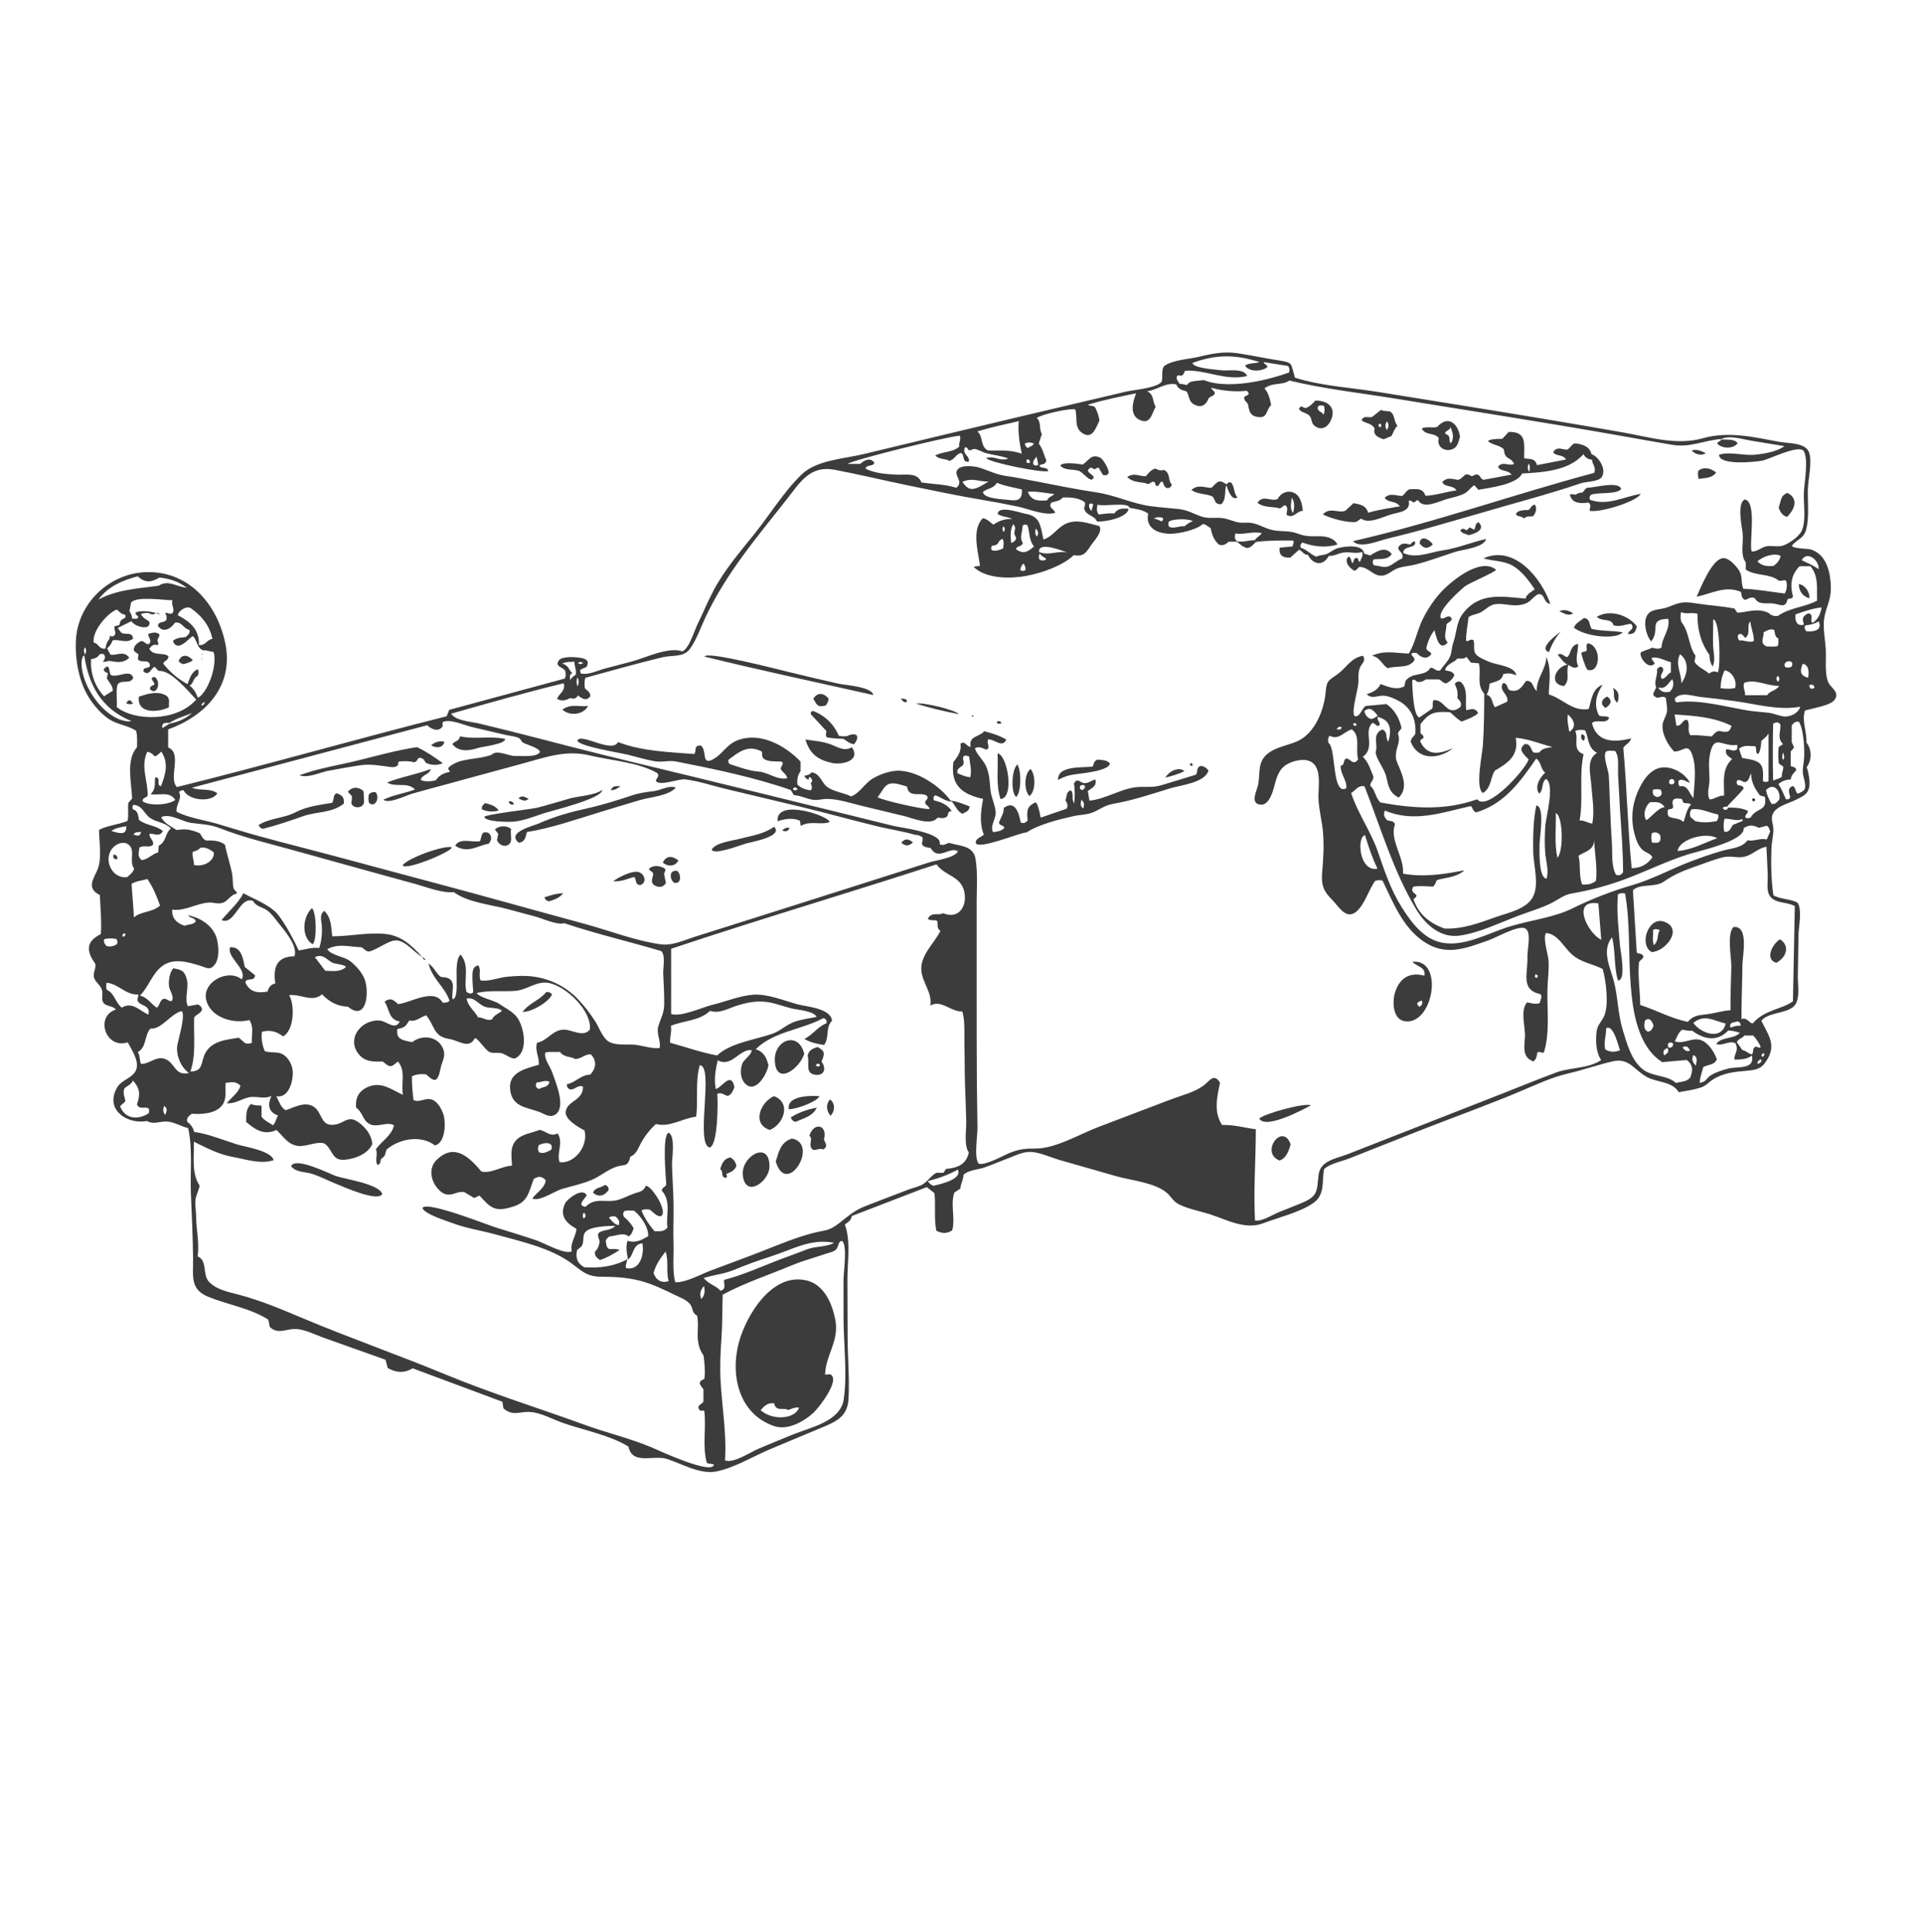 <?xml version="1.0" encoding="UTF-8"?>
<svg id="Plungerpumpe" xmlns="http://www.w3.org/2000/svg" viewBox="0 0 287.13 288.48">
  <defs>
    <style>
      .cls-1 {
        fill: #3c3c3c;
      }
    </style>
  </defs>
  <path class="cls-1" d="m39.27,123.77c2.05-.52,4.05-1.21,6.03-1.9,1.99-.7,4.28-.43,6.04-1.87.07-.87-.18-1.24-1.08-1.54-.56.25-.36.86-.64,1.42-1.88.32-3.8.53-5.54,1.44-1.71.89-3.79.82-5.47,1.89.18.38.39.52.66.56Zm72.12,2.19c.89-.25,5.64-1.06,4.19-2.5-1.62,1.15-3.41,1.34-5.27,1.83-1.05.28-3.47.54-4.05,1.59.38.87,4.41-.72,5.13-.92Zm-62.33-10.86c1.45-.29,2.91-.53,4.37-.77,1.66-.27,2.57-.09,4.19.11.53.06,1.29.3,1.75-.13.22-.2-.1-.45.28-.61.71-.03,1.49-.08,2.15.13.48-.05.5-.47.73-.64.62-.11.82.35,1.07.74.81.33,1.6.42,2.52.05-1.32-.99-2.57-1.79-3.84-2.41-3.02.45-5.95,1.28-8.91,2.01-2.89.71-5.86,1.15-8.65,2.19,1.16.49,3.16-.44,4.32-.68Zm25.41,5.94c-.56-.8-1.3-.89-2.03-1.12-.28.26-.6.47-.47.96.76.3,1.52.41,2.5.16Zm-19.41-2.38c-.03.4-.1.83.06,1.27.99.76,1.65-.97.92-1.66-.38.03-.72.04-.97.39Zm81.26,7.13c-.61-.47-1.12-.69-1.75.05.64.56,1.15.52,1.75-.05Zm-16.87-3.23c.02.19.05.41.1.78,1.42-.84,2.97-.1,4.31-.57.11-.86-8.02-3.67-7.76-.14,1.1-.33,2.21-.57,3.35-.07Zm142.65-3.05c-.1-.34-.25-.39-.52-.15.1.34.25.41.52.15Zm-190.75-7.81c.73-.22,4.06-.56,4.09-1.35-2.21-.5-4.5.11-6.77-.4-.08.78-.81.69-1.13,1.17.98,1.24,2.53.98,3.81.59Zm45.44,12.32c.49.18.83.19,1.11-.36-.5-.16-.77.04-1.11.36Zm-64.85-5.81c.18.24.38.47.61.67,0,.35-.02.7-.1,1.05.27.89,1.77.81,1.91-.13-.02-.11-.02-1.49-.11-1.69-.81-.67-1.66-.63-2.31.11Zm184.22-8.6c-.13.44-.16.74.31,1.03.21-.43.37-.75-.31-1.03Zm-137.2,19.19c.79.7,1.93.57,2.33-.32-1.05-.78-1.82-.66-2.33.32Zm-7.76-10.8c.59.04,1.01-.31,1.46-.57-.95-.09-1.18,0-1.46.57Zm-10.66,4.94c-.9.4-5.02,1.33-3.07,2.91.94-.12,1.02-.89,1.2-1.6,3.76-.6,7.54-1.96,11.17-3.05,1.92-.58,3.84-1.18,5.77-1.74,1.53-.44,4.19-.61,5.3-1.83-.88-.44-2.3.38-3.22.5-1.15.15-2.12.25-3.24.62-2.31.77-4.6,1.49-6.98,2.01-2.44.54-4.64,1.16-6.93,2.17Zm-3.79-2.82c-.15-.42-.41-.48-.79-.47.11.5.37.55.79.47Zm2.19-.85c-.57-.19-.93-.62-1.54-.04.55.21.94.6,1.54.04Zm-6.62,2.71c.13.78,3.73.78,4.36.72,1.51-.14,3-.75,4.43-1.22,1.3-.43,8.85-2.22,8.8-3.52-1,.81-3.59.92-4.84,1.28-1.62.47-3.23.96-4.86,1.38-.77.2-7.8.99-7.89,1.37Zm1.56,1.88c.17.22.35.44.52.66-.07.33-.13.64-.19.94.23.58.91,1.06,1.56.76.96-.46.33-1.57.56-2.43-.7-.56-1.79-.52-2.44.08Zm8.15,10.73c.68-.26,1.42-.41,2.08-1.2-1.1.03-1.92.33-2.81.6.15.5.43.55.72.6Zm-14.58-8.05c-1.07-.4-6.68,1.64-7.33,2.68.41.86,7.45-2.08,7.33-2.68Zm5.51-.53c.52-.64.47-1.13.02-1.61-1.15-.42-.99.37-1.31,1.22-1.15.22-3-.57-3.71.67,1.89,1.26,3.46-.08,5.01-.29Zm22.55,4.26c-1.02-.41-3.16.74-3.95,1.32,1.3.12,2.21-.43,3.15-.63.37.43.06,1.16.87,1.21,1.04-.32.71-1.57-.08-1.89Zm3.78-.56c-.87-.52-1.89-.51-2.39.04.07.34.54.34.64.75-.04.58-.6,1.38.37,1.8.55.24,1.13.21,1.52-.44-.09-.44-.18-.88-.28-1.36.06-.24.29-.49.14-.79Zm1.83.35c-.32-.06-.59-.04-.89.29-.14.5-.09,1.02.39,1.46,1.15.31,1.11-1.25.51-1.75Zm-34.78-19.29c-.74-.18-1.36.03-1.97.52.9.57,1.85.29,1.97-.52Zm140.87-10.98c1.39-.46,3.05.13,3.98-1.18.06-.55-.47-.6-.43-.99.25-.21.53-.13.81-.08.54.63,1.51,1.05,2.14.13-.1-.45-.6-.35-.75-.84.19-.9.57-1.87,1.22-2.73.22.64.62,3.36,1.98,1.86-.76-.86-.14-1.83-.19-2.69.24-.4.77-.39.79-.89-.48-.87-1.13.27-1.64-.08-.45-1.2,2.75-4.02,3.59-4.72.59-.49,4.72-2.22,4.67-2.5-2.35-1.96-6.82,1.81-8.26,3.39-1.09,1.2-1.98,2.57-2.7,4.02-.81,1.63-1.12,3.58-2.07,5.11-1.86-.06-3.69-.54-5.5.33,1.18.18,1.52,1.37,2.36,1.86Zm28.69-27.59c.88-.3,2.78-.23,3.26-.96.77-1.16-.46-3.07-1.53-3.41q-.31-1.45-2.52-1.62c-.45.18-.64.65-1.07.93-.68.07-1.57-.6-2.13.4.47.65,1.45.27,1.92,1.08-1.49.29-2.9.56-4.35.84-.26-1.15-1.2-.84-1.9-1.03-.03-2.14.46-3.98-2.3-3.93-.33.35-.67.71-.97,1.03q-1.9,0-2.13.35c.68.63,1.76.54,2.38,1.25.14,1.64.88.94,1.53,2.14-.78.42-1.71-.48-2.42.43.38.79,1.48.41,2.02,1.18-1.51.28-2.91.54-4.17.77-.49-.11-.47-.68-.89-.77-.45-.1-.49.18-.91.23-1.19-.75-1.02.3-2.04.55-.8-.13-1.63-.46-2.33.34.44.86,1.57.37,2.13,1.23-1.61.22-3.06.73-4.63.81-.45-1.3-1.54-.95-2.39-.98-.56.24-.71.8-1.13,1.01-.89-.04-1.79-.51-2.57.26.54.84,1.63.36,2.26,1.28-1.66.29-3.2.5-4.73.96-.35-1.18-1.29-1.25-2.19-1.43-.46.43-.88.82-1.23,1.14-1.09.4-2.25-.62-3.35.54,1.2.62,3.76,1.3,5,1.11.18-.12.44-.3.72-.49,1.12.9,3.41-.34,4.64-.67,1.09-.29,2.8-.42,2.46-1.99.41-.16.5.3.79.21.25.01.32-.35.63-.27.77,1.39,3.17.11,4.29-.2.91-.25,2-.45,2.81-.94.37-.23.98-1.03,1.29-1.12.16.19.33.38.59.68,1.53-.27,5.83-.79,6.53-2.43,2.72-.17,6.94-.29,9.16-2.89.28.56.75.75,1.31.87-.02.64.65,1.12.28,1.93-11.99,3.2-23.75,7.39-35.98,10.19.96,1.19,3.92-.09,5.12-.37,1.93-.46,3.85-.96,5.77-1.49,4.03-1.13,8.05-2.32,12.08-3.47,3.62-1.03,7.35-2.05,10.9-3.27Zm-7.56-1.73c-.35-.5-.2-.87-.11-1.24.29.36.19.72.11,1.24Zm-50.27,43.86c.02-.32-.09-.42-.4-.3.03.2.03.4.4.3Zm42.04-35.22c-.24-.13-.43-.23-.65-.35-.18.16-.35.31-.51.45q-.53-.49-.92.02c.35.51.89.48,1.26.69.79-.16,2.67-.81,1.46-1.94-.51.19-.4.76-.63,1.13Zm-8.15,2.04c.66.82,1.19.87,1.97.16-.36-.67-1.83-1.57-1.97-.16Zm-58.67,4.84c2.21-.4,5.44-1.52,7.05-3.1,1.4.3,1.85-.36,2.53-1.42.41-.63,1.89-2.11,1.26-2.92-1.6-.38-3.27-1.06-4.87-.39-1.34.55-2.04,1.96-3.45,2.41-.49-2.11-.45-3.48-2.75-3.86-.61-.1-4.03-1.32-4.09.04.64.47,1.47.36,2.15.76-1.05-.06-1.98.26-2.79.84-.56-.41-.97-.9-1.6-.95-1.69,1.77-.66,5.01-.4,7.09-.39.06-.66.1-.97.15,1.89,1.85,5.53,1.79,7.94,1.36Zm-.17-.94c-.19.32-.46.22-.78.09.05-.43.2-.72.49-.99.18.29.33.54.29.9Zm6.36-2.5c-1.43-.43-2.92.52-4.35-.14-.1-1.65,3.66-.1,4.35.14Zm-4.24.06c.23.55.73.51.98.91-.3.27-.62.16-.91.12-.27-.26-.23-.53-.07-1.03Zm-.55-3.69c.25.38.5.68.12,1.22-.31-.48-.27-.81-.12-1.22Zm-1.99-.45c.25-.17.44-.14.71-.05.37,1.03.2,2.27.99,3.18-1.09,1-1.75,1.09-2.71.41.12-.54.87-.29,1.04-.93-.56-.77-.06-1.67-.03-2.59Zm-1.43-.19c.55.48.17.96.18,1.43.09.2.19.43.28.64-.06.39-.32.55-.74.75-.12-1.02-.18-1.9.28-2.82Zm-1.46.32q.43.32.03.86c-.18-.33-.19-.59-.03-.86Zm-1.71,2.92c1.35-.17.67-.7,1.61-1.06.23.47.11.94.09,1.4-.42.35-2.28.78-1.7-.34Zm25.91,34.6c1.04-.25,1.94-.52,2.85-.96-.71-.66-2.19-.16-2.85.96Zm-20.31,2.76c.92-.62,1-3.11.18-4.04-.92.63-1.06,3.09-.18,4.04Zm9.45-4.4c-1.41.19-5.29-.22-5.17,1.99,1.69-.94,2.68-.79,4.51-1.11.72-.13,3.07-.47,3.25-1.34-.52-.61-1.27-.5-1.85-.59-.59.19-.58.7-.74,1.06Zm-11.42,4.53c.72-.53.85-3.89.16-4.85-.88.88-.96,4.24-.16,4.85Zm84.76-26.72c-.5.45-1.19.7-1.49,1.44,1.72,1.36,6.25,1.83,7.3.7-1.6-.28-3.18-.16-4.65-.52-.4-.58-.15-1.52-1.16-1.62Zm1.93-.17c.82.77,2.18.12,2.5,1.26,1,.3,1.81-.18,2.63-.22.67.8-.44.99-.48,1.52.84.06,1.14-.21,1.33-1.15-1.26-1.67-4.04-2.61-5.98-1.41Zm-39.78-29.19c1.02-2.04-.36-3.13-2.24-3.11-.45.48-.75.83-1.32,1.08-.48.21-.77-.65-1.13.18.31.54,1.18.54,1.59,1.02.35.41.23,1.03.67,1.42.95.84,1.96.35,2.43-.59Zm-1.02-.97c-.12-.53-1.13-.48-.79-1.3.26-.18.54-.1.86-.06.12.47.13.9-.07,1.36Zm43.18,40.77c.43.63-.17,1.56.71,2.21.36-1.16.14-1.84-.71-2.21Zm-3.84-29.87c-.32.13-.43.46-.66.69-.37.01-.73.09-1.02.32-.64-.07-1.18-.3-.62.59.5.8,1.75.69,2.54.59.53.46.08.87.18,1.24,1.63.29,7.09-1.43,7.6-2.54-2.52.41-4.9,1.84-7.57.89-.09-.23-.11-.47.13-.75,1.06-.43,3.76,0,4.52-.84-.27-1.31-4.21-.16-5.11-.21Zm-22.12-7.42c-.32,1.1.56,1.9,1.63,1.74,1.13-.16,1.25-1.03,1.53-1.97-.27-1.92-1.77-3.31-3.41-1.45-.78.19-1.52-.12-2.3.22.54,1.13,1.91.55,2.55,1.46Zm1.74-1.66c.36.82.58,1.6.06,2.43-.35-.32-.09-.72-.29-1.02-.09-.27-.42-.27-.59-.52.14-.4.74-.4.82-.89Zm-23.37,9.81c-.93-.41-1.99,0-2.42.91-1.01.5-2.19-.72-3.03.59,1.11.81,2.36.51,3.31.83.44-.1.52-.5.87-.45.5.4.12.91.18,1.42,1.04.61,1.51-.6,2.42-.61-.13-1.02-.35-2.25-1.33-2.68Zm-.13,3.03c-.57-.72-.24-1.54-.22-2.31.54.74.39,1.52.22,2.31Zm46.88,27.39c-.92.49-1.02,1.16-.25,1.71.94-.57,1.03-1.18.25-1.71Zm-34.72-40.04c-.24.99.47,1.34,1.36,1.63.35-.14.75-.3,1.15-.47.31-.51.45-1.12.92-1.57-.61-.61-.3-1.64-1.15-2.13-.41-.06-.88.01-1.32-.22-.45.36-.88.7-1.3,1.04-.5.23-1.26-.33-1.6.52.59.48,1.5.39,1.94,1.2Zm1.85-1.07c.34.52.31.86-.03,1.32-.26-.48-.26-.82.03-1.32Zm-1.14.35c.32.08.39.25.17.58-.35-.17-.32-.35-.17-.58Zm-26.68,51.14c-.69.2-.38.83-.68,1.29-1.66.51-3.33,1.01-4.98,1.52-1.24.39-2.06.3-3.3.31-2.65.02-5.02,1.81-7.64,2.05-.08-.51-.16-.98-.24-1.44.57-.45,1.39-.7,1.12-1.72-.59.15-.96.54-1.59.55-.67,0-1.06-.9-1.6.03.15.93.15,1.88.03,3-.48-.7.04-1.44-.51-1.97-.76.28-.55,1.01-.8,1.49.21.39.48.73.17,1.27-1.22.42-2.53.87-3.86,1.33q-.37-2.03-.76-2.29c-1.17.55-1.38,1.04-1.19,2.7-.27.35-.59.51-1.03.31-.45-2.37-1.26-3.09-2.53-2.17.04.83-.52,1.52-.72,2.21.12.51.7.31.81.77-.44.48-1.04.55-1.67.64-.55-.89.45-2.02.37-2.99-.09-1.13-.69-2.23-.79-3.42-.1-1.2-.16-2.39-.67-3.5-.43-.93-1.34-1.63-1.65-2.61.69-.41,1.24.08,1.79.21.59-.47-.13-1.02.21-1.54.97-.07,2.07,1.36,2.7.03-1.04-.63-2.15-.95-3.3-1.26-.67.87-2.36.68-2.03,2.32-.65.04-.75-.96-1.52-.45.21,1.23-.59,2.14-1.05,2.74-.52,3.68,1.62,4.89,4.44,5.5-.38,1.92-.56,3.69.1,5.34-.54.46-1.21.54-1.21,1.23.37,1.11,6.5-1.52,7.6-1.57,1.86-1.21,4.78-1.92,6.93-2.41,1.11-.26,2.24-.19,3.26-.7,1.01-.5,1.61-.96,2.77-1.16,2.89-.5,5.68-1.45,8.49-2.31,1.49-.46,5.18-.82,5.7-2.64-.3-.44-.69-.68-1.15-.69Zm-34.42,1.69c-.7-.1-1.29-.34-1.88-.61-.22-.87.84-.92.89-1.42.11-.51-.21-.76.03-1.11.2-.17.47-.11.82.04.09.99.44,2.01.15,3.11Zm16.9,4.65c-.44-.31-.43-.69-.27-1.3.49.44.41.84.27,1.3Zm-.15-2.74c-.34-.11-.45-.3-.3-.64.25-.17.46-.18.67-.02.1.37-.12.53-.37.66Zm29.46,55.31q1.15-.37,1.65-2.43c-1.23-3.36-4.63,1.28-1.65,2.43Zm-41.67-53.98c2.11-.13,1.08-6.56-.44-6.82.13,2.29-.29,4.56.44,6.82Zm-14.88-4.23c-1.42-.07-3,.46-4.21,1.18-1.16.69-1.96,2.19-3.21,2.66-1.09-.55-2.56-.68-3.54-1.39-.92-.67-1.09-2.06-2.39-2.21-.22.38-.65.43-1.05.52.11.39.42.47.65.62,0-.17-.06-.35.16-.44q.62.52.13.92c.12.34.34.69,0,1.08-.74-.11-1.44-.32-1.98-.87q-.14-1.18.46-1.99v-1.45c-2.32-2.42-6.03-4.45-9.38-3.18-1.62.62-2.21,1.98-3.54,2.77-2.01,1.2-.95-1.34-1.99-1.99-1.16.02-.51.81-.98,1.28-3.8-.31-7.66-.38-11.36-1.78-.91,1.74-5.59-1.45-6.06-.23.07.83,6.56,1.87,7.44,2.09,1.34.33,2.67.74,4.03.99,1.19.22,2.14-.18,3.34.06,5.59,1.1,11.66,2.36,17.04,4.24.16.26.29.47.47.77.97.05,1.82.52,2.76.68.79.14,1.42-.12,2.18-.12,1.76.01,3.75.7,5.45,1.1,2.04.48,4.08.98,6.11,1.47,1.15.28,4,1.51,4.93.25.69-.02.74.19,1.32-.11.43-.22.06-.91.83-.88-.68-1.03-1.64-1.36-2.67-1.61-.09-.26-.15-.5.17-.76.87.24,1.59.97,2.5.93.56.67.81,1.46,1.58,1.83.45-.26,1.01-.36,1.09-1.1-.94-.34-1.84-.76-2.85-.86-1.54-2.13-4.78-4.31-7.48-4.45Zm-21.25.13c-1.49-.12-2.91-.68-4.3-1.12-.25-.23-.25-.48-.17-.65,1.47-1.11,2.86-2.3,4.91-1.25.21.18-.05.6.26,1.04.75.62,1.84.39,2.81.51.3.43-.19.65-.19,1.03.13.54.86.72.97,1.44-1.59.29-2.81-.89-4.29-1Zm5.12,2.66c.22-.42.43-.4.73,0-.29.18-.5.18-.73,0Zm12.65,1.16c.49-.53.93-1.57,1.53-1.89.83-.44,2.06.1,2.87.31.29,1.85,2.1.68,3,1.4.3.5-.36.61-.27,1.06.07.37.61.44.63.88-.48.19-7.21-1.3-7.75-1.76Zm56.99,48.01c1.01,1.63,6.53-1.35,7.73-1.99-.95-.43-7.12,1.29-7.73,1.99Zm77.2-23.27c1.68-.91,1.98-2.63.56-3.51-1.03.58-2.38,2.96-.56,3.51Zm8.64-39.19c.98-1.21-.5-1.82-.89-2.75-.56-1.34-.26-3.49-.36-4.95-.09-1.38-.4-2.91-.26-4.29.15-1.58,1-2.88,1.02-4.54.02-1.3-.16-2.79-.73-3.97-.46-.97-1.13-1.61-2.13-2-.53-.21-2.81-.12-2.95-.6.77-1.02,1.76-.98,2.14-2.46.47-1.81.19-4.14.24-5.99.05-1.52.68-4.1.18-5.48-.53-1.48-3.06-1.33-4.49-1.59-3.81-.7-7.51-1.61-11.35-.53-3.94,1.11-7.88-.14-11.86-.85-8.17-1.44-16.35-2.79-24.54-4.11-4.01-.64-8.03-1.29-12.04-1.94-4.07-.66-8.55-.9-12.48-2.14-.7-2.34-.21-2.23-2.78-2.64-1.93-.31-3.85-.72-5.78-1.01-2-.3-3.77.04-5.7.51-1.5.37-4.1.47-5.31,1.44-.45.76-.1,1.59-.34,2.3-.73.96-4.16,1.21-5.27,1.47-1.99.47-3.99.94-5.99,1.41-3.68.87-7.37,1.74-11.05,2.61-7.42,1.76-14.83,3.55-22.24,5.33-2.86.69-6.95.88-9.17,3-2.67,2.56-4.77,6.03-7.09,8.92-2.19,2.72-4.46,5.36-6.11,8.46-.88,1.66-1.59,3.42-2.42,5.11-.47.95-1.18,3.49-2.22,3.96-2.05-.75-5.56.98-7.6,1.52-1.33.35-2.66.7-3.99,1.05-1.02.27-2.5,1.02-3.57.72-.45-.89.73-.6.94-1.15.39-1-.6-1.13-1.35-1.23-.61-.08-2.51-.18-2.9.47-.59.97.68.94.99,1.56.06.34.13.7-.08,1.12-5.75,1.56-11.53,3.12-17.25,4.67-.16.39-.26.65-.39.96-13.47,3.39-26.83,7.25-40.27,10.57-1.33-1.34.86-5.05-1.31-5.91v-2.7c5.6-2.03,9.86-6.48,8.52-12.9-1.19-5.72-5.28-10.58-11.45-10.59-5.7-.01-10.62,4.59-10.85,10.31-.12,2.92.5,6.32,2.16,8.76.74,1.08,1.66,2.11,2.74,2.85,1.26.86,2.85.95,4.1,1.78.2.84.14,1.65.13,2.45-1.69,1.9-.82,5.23-.73,7.67-.15.16-.36.4-.54.6-.17.92.08,1.83-.15,2.74-1.37.57-2.89.63-4.25,1.33,0,1.78.46,4.23-.21,5.89-.56,1.4-1.78,2.81.33,3.84.09,2.01.28,3.94.15,5.84-2.09,1.03-2.32,2.39-.83,4.42.16.69-.43,1.41-.16,2.15.27.74.96,1.02,1.18,1.84.15.57-.18,1.31.19,1.83.42.59,1.38.43,1.87,1.02-3.19,1.03-1.52,5.98,1.76,4.9.58,1.09,1.73,2.75,1.28,4.05-.44,1.28-2.14,1.49-2.83,2.65-1.98,3.3,1.45,5.61,4.42,5.05,1.09.61,1.99-.04,3.15.09,1.05.12,1.98.72,3,.97.71,3.03.28,6.79.42,9.91.14,3.18.28,6.35.32,9.53.03,2.77-.49,4.64,2.34,5.78,2.81,1.14,6.36,1.72,8.91,3.4.06.36.12.69.19,1.05,1.14,1.16,2.36.35,3.71.33,1.42-.02,2.89.78,4.2,1.25,3.13,1.11,6.25,2.22,9.38,3.34.12.45.22.81.33,1.23,1.21.7,2.42.83,3.72.05,4.47,1.67,8.97,3.34,13.4,4.99.07.44.12.72.16.99,1.42,1.22,2.36.45,3.96.54,1.58.08,3.38,1.09,4.86,1.61,3.09,1.09,7.06,1.84,9.85,3.56.57,2.81,3.75,1.2,5.74,1.84,2.2.71,4.94,2.32,7.28,1.89,2.73-.51,5.63-2.3,8.19-3.37,2.62-1.1,5.25-2.19,7.87-3.29,2.19-.91,3.66-1.72,3.78-4.26.15-2.99-.12-6.07-.14-9.06-.02-2.86-.01-5.73-.03-8.59-.01-2.64.54-5.81-.38-8.33.48-.33.96-.62,1.03-1.26,3.76-1.45,7.49-2.88,11.21-4.32.43.34.78.63,1.14.91.21,1.9-.1,3.8.28,5.61.86.43,1.6.44,2.37-.06.5-1.85-.31-3.81.32-5.65.31-.21.6-.4.89-.59.06-.75.48-1.38.47-2.05.7-.72,2.21-.78,3.14-1.11,1.23-.44,2.43-.94,3.65-1.41,1.12-.43,2.16-.98,3.38-.9,1.35.1,2.89.83,4.21,1.21,2.81.8,5.62,1.6,8.43,2.41,2.23.64,5.73.94,7.52,2.46.76.65.94,1.29,1.86,1.75,1.35.68,3.11,1,4.56,1.46,2.63.85,5.3,2.38,8,1.36,2.29-.87,5.44-1.62,7.45-3,1.82-1.25,1.3-3.18,1.63-5.06.78-.83,2.67-1.19,3.69-1.59,1.18-.46,2.36-.93,3.54-1.4,2.51-.99,5.01-1.98,7.52-2.97,4.91-1.93,9.9-3.71,14.75-5.76,2.26-.96,4.49-2.01,6.89-2.57,2.25-.53,4.44-1.29,6.67-1.82,2.53-.59,3.19,1.26,5.17,2.34,1.52.83,3.76.61,4.74,2.26,1.02-.18,2.09-.34,3.08-.63,1.04-.31,1.2-.74,2.03-1.27,1.56-1,3.32-1.16,5.1-1.31,1.68-.14,2.34-.43,3.15-1.93,1.13-2.12-.06-3.52-1.03-5.54,1.05-1.26,3.56-1.04,4.78-2.08,1.09-.93.65-3.17.67-4.49.03-2.09.07-4.18.1-6.27.02-1.2.59-3.75-.16-4.8-1.07-.55-2.44-.48-3.58-1.06-.34-2.27-.38-4.7-.3-7,.03-.99.32-1.96.29-2.95-.02-.68-.37-1.39-.15-2.07.43-1.33,2.51-1.72,3.62-2.32.97-.53,1.61-.69,1.87-1.79.19-.83-.1-2.24-.36-3.04.81-1.09.75-2.7-.05-3.67.1-1.63-.72-3.16-.22-4.77.91-.3,3.72-.73,4.37-1.53Zm-3.73-2.26c.43-.16.7-.15.81.39-.4.2-.69.24-.81-.39Zm-.39-8.03c-.2-.25-.39-.47-.19-.91.66-.06,1.38-.21,2.01-.6.46,1.05-.18,1.58-1.82,1.5Zm2.25-3.61c-.17,1.05-.54,1.82-1.36,2.34-.47-.39.26-1.16-.51-1.43-.35.02-.59.27-.79.46-.3.52,0,.86.02,1.22-.89.26-1.4-.33-1.24-1.54,1.21-.42,2.46-.87,3.89-1.04Zm-5.93,25.27c-.31.34-.69.33-1.3.6-.08-2.98-.06-5.78,0-8.48.43-.29.69-.24,1.03-.01.26.94-.58,2.09.45,3.05-.27.17-.51.32-.65.42-.11.88-.06,1.6,0,2.46.18.13.44.32.69.5-.02.61-.29,1.03-.22,1.47Zm.19-2.5c-.22-.31-.15-.59.02-1.08.15.54.21.81-.02,1.08Zm-2.15-7.02c-1.01-.12-2.03-.17-3.04-.33-3.31-.52-7.35-1.74-10.71-1.22-.24-.14-.3-.34-.24-.61.91-1.03,2.75-.31,3.92-.19,1.68.17,3.34.39,5.01.61,3.24.44,6.47,1.42,9.76.84-.26.94-1.33,1.43-2.18,1.46-.72.02-1.75-.47-2.53-.56Zm-29.26,29.19c-2.94,1.44-6.37,1.78-9.48,2.74-3.11.96-6.62,3.01-9.95,2.42-2.81-.5-4.67-3.03-6.1-5.29-1.66-2.62-2.58-5.46-3.59-8.37-1.06-3.04-2.98-5.65-3.98-8.72.68-.35,1.01-1.2,2-.99,2.39,6.08,4.36,12.85,7.77,18.45,1.36,2.23,3.61,4.24,6.4,3.85,3.08-.43,6.24-2.04,9.15-3.1,1.47-.54,3.01-1,4.42-1.68,1.04-.5,2.01-1.31,3.17-1.51,2.97-.51,5.68-1.24,8.55-2.35,2.95-1.14,5.78-2.52,8.8-3.48,1.55-.5,8.56-1.99,8.35-3.91.77-.57,1.5-.48,2.26-.07.41-.11.82-.21,1.21-.31.33.23.39.54.49.87-.15.36-.31.72-.51,1.19-.95-.28-1.84.32-2.88.11-.76,1.16-2.56,1.22-3.78,1.57-1.66.48-3.3,1.06-4.91,1.68-2.82,1.09-5.54,2.58-8.45,3.43-3.11.91-6.05,2.05-8.95,3.47Zm4.25,4.7c-1.95-.88-4.61-6.09-.43-5.42.14,1.75.28,3.52.43,5.42Zm-9.63,5.71c-.36-.08-.31-.28-.17-.57.36.15.41.32.17.57Zm-23.78-16.32c-2.74.53-3.13-4.73-1.87-5,.53,1.67,1.07,3.37,1.87,5Zm-4.66-12c-2.2,1.14-1.48-6.15-2.68-6.8-.03-.36-.11-.68.2-1.06,1.33.76,2.15-.63,3.3-.94,1.37.97.51,3.07.95,4.45-.7,1.08-1.12-.08-1.76-.1-.52.14-.18,1.01-.83,1.07-.11,1.26.97,2.16.82,3.39Zm-1.46-8.81c.24-.32.43-.48.77-.32-.12.54-.44.29-.77.32Zm2.47-.81c.27-.21.43-.14.55.21-.31.15-.46.08-.55-.21Zm27.82,10.4c.66-.57.25-1.65,1-2.19,1.37.84-.06,5.81-.13,7.21-.06,1.25-.1,2.52,0,3.77.09,1.25.59,2.69.2,3.92-1.23-.12-1.04-4.37-1.04-5.16,0-.95.83-5.68-.49-5.77-.47,2.31-.49,4.54-.46,6.89.03,2.05.99,5.05-.12,6.9-1.05,1.75-3.69,2.24-5.45,2.87-2.55.91-4.96,1.83-7.69,1.72-2.11-.78-3.79-2-4.61-4.35,0-.14.4-.22.45-.58-.18-.37-.99-.53-.47-1.33.9-.14,1.9-.05,2.9,0,.44-.26.38-.72.65-.99,1.38-.4,2.9-.38,4.07-1.45-3,.58-6,1.07-9.16.51.16-2.55-2.06-5.06-1.21-7.39-.22-.57-.77-.45-1.14-.58-.46-.42-.63-.86-.36-1.46,4.32,1.84,8.43.32,12.77-.66.34.03.24.71.85.93,4.13-1.21,6.58-4.54,8.97-8.03.83.59.64,1.62,1.34,2.09-1.15,1.09-1.51,2.39-.88,3.15Zm2.45,2.92c1.05.33,1.22,5.66.24,6.67-.48-2.25-.17-4.45-.24-6.67Zm1.81-14.73c.89.75,1.4,1.87.2,2.59-.09-.86-.38-1.61-.2-2.59Zm3.47,10.29c.15,1.93.53,4.09.18,6-.63-.04-1.11-.49-1.9-.46.59-3.31-.12-6.59.59-9.89-1.79-.66-.66-2.31-1.25-3.47.6-.24.99-.2,1.49-.09.54,1.08.33,2.6,1.78,3.36-1.6.93-1.01,3.03-.89,4.55Zm.73,14.54c-.56.48-1.21.61-2.06.57-.56-1.38-.19-2.87-.55-4.3.97-.65,2.32-.82,2.32-2.33.12,2.06.49,4.04.29,6.07Zm3.29-15.82c.11,1.67.18,3.35.28,5.02.2,3.2.47,6.34.47,9.55-.28.37-.56.54-1.05.36-.75-1.28-.52-3.34-.62-4.78-.13-1.76-.19-3.52-.27-5.28-.07-1.6-.1-3.2-.2-4.79-.05-.82-.95-2.94-.39-3.57.43-.18.89-.1,1.35-.06.65.89.37,2.48.44,3.54Zm6.97,4.84c-1.04,0-2.47,2.07-2.79,1.89-.5-.84-.1-2.07.6-2.64.72.03,1.55-.22,2.18.75Zm-1.75-2.62c.42-.09.78-.09,1.15.01.27.58.17.95-.48,1.1-.56-.13-.83-.44-.67-1.11Zm-.19,6.51c.47-.22.87-.16,1.23.24.09.33.14.67-.05.99-.34.31-.72.15-1.13.17-.16-.51-.13-.94-.05-1.39Zm3.17-3.81c.11-.39-.33-.83.17-1.3.33-.13.71-.07,1.06-.04.3.12.14.52.4.6.33.16.68-.05,1.07.26-.66.68-.77,1.63-1.12,2.61-.7-.68-1.62-.43-2.25-.86-.18-.34-.11-.63-.11-.86.18-.36.63-.08.77-.42Zm-.13-4.3c.37.12.38.38.28.69-.24.16-.48.16-.72-.03-.05-.42.09-.62.44-.66Zm2.25-8.83c-.76-.06-.79,1.01-1.62.86-.07-.5-.15-.98-.25-1.65,2.98.18,5.83.38,8.49,1.68-.29.96-.54,1.05-1.83.77-.5.05-.75.43-1.12.82-1.05-.06-2.14-.25-3.19-.17-.55-.77.04-1.66-.49-2.31Zm6.12,13.11c-.2.44-.45.45-.82.1.18-.32.46-.21.69-.24-.02-.17,2.23-2.25,2.44-2.74-.11-.51-.61-.34-.9-.52-.17-.21-.19-.42-.06-.65.51-.29.84.4,1.31.2.49-.22.51-.84.76-1.25.03,1.4.64,2.35,1.32,3.28.25.07.5.13.74.2.42,2.27-1.24,1.54-2.12,3.1-.28.11-.55.18-.8-.03-.07-.39.39-.51.39-.96-.91-.46-1.92-.49-2.94-.49Zm2.17,1.98c-.48.2-.95.39-1.46.6-.36.48-.48,1.16-1.29,1.03-.13-.63-.14-1.24.03-1.94.91-.07,1.77.44,2.68.04.01.09.02.18.03.28Zm-.9-10.63c-.55.33-1.04-.11-1.56-.06-.24.8.37,1.05.87,1.46-1.59,1.52-1.16,3.49-1.19,5.46-.8-.05-1.4.52-2.12.58-.54-.63-.05-2.12-.06-2.86,0-1.42-.21-2.62.1-4.04.65-2.95,1.81-.9,4.02-1.26.09.26.07.5-.06.72Zm-2.75,9.68c.11.48-.08.71-.23.99-1.03.18-2.07.29-3.2,0-.26-.23-.54-.47-.75-.65-.04-.42-.11-.7.18-1.1,1.41-.23,2.69.53,4.01.76Zm-.14,3.54c-1.95.67-3.76,1.75-5.92,1.91.16-1.66,4.05-2.94,5.92-1.91Zm6.81-8.5c.14-2.69-.15-3.03-3.1-3.48-.15-.43-.3-.89-.47-1.37.78-.67,1.65-.36,2.42-.39.29.4-.04.91.39,1.18q.42-.28.53-1.98c.33-.32.73-.51,1.07-1.11v7.14c-.29.15-.57.14-.84,0Zm-7.99-18.92c.02.55.06,1.12.48,1.78.48-1.03.1-2.13.07-3.2-.04-1.27.02-2.56.02-3.84,1.02.08,1.12,6.98.7,7.92-.49-.25-.92-.14-1.32.18-.71-.65-1.66-.92-2.18-1.77.05-.28.1-.56.16-.89-1.09-1.5-.9-3.58-2.12-5.05-.12-.45-.19-.93-.02-1.48.75.39,1.54-.02,2.43.26-.03,2.16.43,4.25,1.76,6.09Zm-4.19,4.29c.05-1.44-.98-2.84-.2-4.34,1.24.85,1.35,2.7.2,4.34Zm5.85.73c.03-.96.21-1.81.61-2.66,1.06.11,1.91,1.53,1.57,2.63-.7.17-1.42.11-2.18.03Zm4.46-9.97c.06,1,.57,1.91.5,2.95-.79.28-1.48-.23-2.14-.1-.32-.32-.22-.6-.2-.85.56-.37.73.13,1.06.46.94-.64.11-1.76.78-2.47Zm1.96,1.62c.52-.24.96-.58,1.59-.36.15.48.08,1.07.62,1.28,0,.42.08.76-.1,1.15-.55.11-1.13.06-1.67.04-1.12-.53-.31-1.38-.44-2.11Zm2.18,7.41c-.33-.34-.3-.58-.09-.9.38.26.33.51.09.9Zm.18.58c-.55.8-1.47.76-1.82,1.41h-3.3c.08-.67-.42-1.24-.1-1.87,1.76-.59,3.32.51,5.22.47Zm1.81-2.83c-.34.13-.64.15-.94.02-.54-1.02,1.62-1.26.94-.02Zm4.05-14.58c-.86-.63-1.59-.89-2.52-1.34.81-1.51,2.68.05,2.52,1.34Zm-95.81-28.84c.24-.26.49.03.7-.07.39-.19.27-.34.54-.73,3.07-.2,6.01,1.58,9.25.79-.5-1.27-2.91-.7-3.99-.87-.71-.11-3.98-.26-4.18-1.08,3.39-1.27,6.38-1.31,10.01-.13-.74.26-1.53.09-2.16.53.56.87,2.22.98,3.31.26.12-.43-.44-.38-.53-.79,1.27.2,2.48.4,3.64.58.29.34.22.66.17.97-5.12,1.82-10.04,2.26-12.74,1.14-2.35.21-2.01.25-2.57.75-.34-.12-.7-.18-1.06-.19-.18-.41-.59-.71-.37-1.14Zm-22.66,10.03c.43-.16.84-.15,1.3.03-.2.47-.64.41-.88.71-.3-.22-.48-.39-.43-.74Zm1.71,2c.1.47.18.84.26,1.2-.28.19-.51.18-.74-.04-.13-.46.15-.76.49-1.16Zm-.99.91c-.47.11-.64,0-.44-.52.38.05.47.22.44.52Zm-1.67-6.21c-.15,1.68.11,3.16.44,4.86-1.85-.66-3.51-.42-5.04-.48-1.21-.63-.65-2.05-1.58-2.85,2.04-.62,4.01-1.02,6.18-1.53Zm-65.03,36.13c-.33.16-.53.22-.77,0,.25-.24.46-.21.77,0Zm-.87,2.14c.28.51.21.93.02,1.34-.17-.42-.21-.83-.02-1.34Zm-2.29-2.05c.73-.37,1.26-.23,1.84-.3-.01.66.33,1.22.2,1.94-.24.18-.59.37-.8.81-.14-.5-.14-.84.29-1.05-.53-.4-.55-1.23-1.54-1.4Zm-57.22,19.19c.21-.23.42-.29.71-.3.65,1.53,4.18,1.92,5.04.46-1.16-.82-2.52-.32-3.8-.83,11.77-3.13,23.43-6.23,35.12-9.33.48.45,1.38.97,2.02.48.56-.43.13-.48.34-.97,1.07-.49,3.21.49,4.27.74,1.7.4,3.39.8,5.09,1.2.59.14,1.48.19,1.99.47.29.16.38.56.62.69.52.28,2.45.78,2.52,1.4-.5.82-2.86.55-3.68.58-1.01.05-2.76-1.03-3.55-.18-2.29.84-4.68.38-6.39,1.87-.23.39.22.45.13.7q-1.4.22-2.06,1.24c-.5.15-1.76.27-2.24-.05.06-.78,1.36-.79,1.46-1.63-2.17.83-4.39,1.16-6.49,2.01,1.29.81,2.93-.16,4.17,1.04-1.53.59-3.19.78-4.73,1.53.75.7,3.49-.68,4.32-.91,1.74-.49,3.49-.96,5.23-1.43,3.63-.98,7.25-1.99,10.87-2.96,3.6-.96,6.69-2.2,10.39-1.31,3.09.75,7.39,1.02,10.13,2.67.31.51-.21.73-.26,1.13.59.85,3.4-.34,4.35-.23,1.96.23,3.97.92,5.89,1.38,3.79.91,7.59,1.82,11.39,2.72,3.85.92,7.66,2,11.5,2.93,1.84.44,3.75.72,5.56,1.25.43,0,.81.14,1.14.4,0,.17,0,.35,0,.52-.18.38-.09.66.27.84.3.12.61.18.93.2,1.13,2.04,2.88-.31,4.08.51-.48.99-3.4,1.36-4.26,1.64-1.96.62-3.91,1.25-5.87,1.87-3.91,1.24-7.82,2.48-11.73,3.73-3.9,1.24-7.8,2.47-11.7,3.71-1.9.6-3.8,1.2-5.7,1.8-1.62.51-3.38,1.37-5.09,1.14-3.77-.51-7.69-2.05-11.37-3.05-3.87-1.05-7.74-2.12-11.61-3.19-7.99-2.22-16.01-4.31-24.01-6.48-4.38-1.19-8.79-2.27-13.17-3.48-2-.55-3.97-1.17-5.95-1.76-1.99-.6-4.34-.89-6.2-1.83-.17-1.1.87-1.92.37-2.91Zm73.48,34.88c1.97-.81,4.24-.71,5.83-2.23,1.36.46,2.68-.34,3.94-.75,1.39-.45,2.84-.76,4.31-.6,1.32.14,2.61.65,3.89.98.92.24,3.3.35,3.78,1.27-1.1.24-2.31.37-3.37.76-1.22.45-2.03,1.35-3.29,1.78-2.43.84-6.31,1.38-8.2,3.22-2.35-.43-4.65-1.24-7.02-1.9-.05-.91.27-1.69.12-2.54ZM26.17,119.47c-1.12.8-3.92.88-4.87.2-.08-.57.55-.51.74-.84.08-2.17-1.1-4.37-.05-6.57,1.43.3.64,1.35,2.1-.02,1.17,1.79.58,3.47-.05,5.16-.81-.15.11-1.25-.85-1.34-.18.8.19,1.7-.71,2.54,1.45.2,2.84-.47,3.69.86Zm-.81-11.43c-.38.23-.76.46-1.14.7-.09-.92.52-.8,1.06-.79,1.05-.67,2.24-1,3.38-1.46-.95.84-2.06,1.33-3.3,1.56Zm4.76-2.64c-.1-.34.18-.39.43-.6-.02.39-.19.5-.43.6Zm-1.64-14.58c1.57,1.1,2.78,2.49,3.24,4.59-.81.07-1.05,1.06-2.02.91.11-2.28-1.32-3.49-3.14-4.44.06-.7,1.34-1.47,1.92-1.06Zm-7.93-4.76c1.07.95,1.93.98,3.25.19,1.37.14,2.72.49,4.08,1.51-1.5-.09-2.71-1.26-4.21-.29-2.92.42-6.09.52-8.97,2.06,1.48-2.01,3.6-2.85,5.85-3.47Zm-3.1,4.96c.36.32.69.75,1.22.75.3.66-.37.56-.54.83-.24.18-.2.47-.31.75-.22.05-.46.11-.71.17-.16.49.35.97-.05,1.4-.92.5-.34-.79-.78.6-.31.3-.45.79-.54,1.33-.92.2-1.06-.84-1.73-.87-.35-1.59,1.91-4.37,3.44-4.96Zm-4.76,5.65c.24.33.18.64.03,1.11-.23-.46-.25-.77-.03-1.11Zm-.14,4.55c-.51-1.53-.49-3.14.03-3.36.66,4.37,2.48,7.96,7.06,9.83-2.52.34-5.85-2.72-7.1-6.48Zm4.88,4.34c.09-.79-.17-2.86.16-3.36.54-.8,1.86.06,2.3-.98-.41-1.43-2.45.11-3.36-.44-.28-.38-.1-1.99-1.04-.83.02.37.34.42.63.59-.06.24-.12.48-.17.72.28.63.9,1.09.89,1.89-.41.26-.81.51-1.31.83-1.44-1.6-2.03-3.41-1.94-5.55.56-.06,1.02-.26,1.27-.72.27-.09.49-.09.63-.01.75.85-1.13,1.45.81.99.97.14,2.06.46,3-.48-.83-1.13-1.88-.26-2.81-.46-.15-.28-.31-.58-.5-.93.38-.31.65-.71.84-1.2.98-.21,2.06.55,3.04-.26-.14-1.1-1.11-.49-1.75-.87-.1-.13-.3-.38-.55-.71.69-.34,1.34-.67,2.06-1.02.37.77,2.92,1.56,2.68.1-.38-.38-1.02-.53-1.27-1.19.62-.17,1.16-.21,1.55.06.27.09.51-.1.72-.17-.91-.33-2.61-.4-3.05-.08-.14.38.42.38.37.74-.23.33-.55.1-.91.18.03-.49-.23-.81-.39-1.14.08-.43.15-.82.23-1.26.77-1.04,4.98-.36,6.2-.36-.28.73.46,1.38-.04,1.95-.44.22-.7-.21-1.09,0,.29.28.27.63.21.95-.29.54-1.17.17-1.27.91.65.94,1.63.77,2.57-.47,1-.2,1.32.98,2.16,1.08.1.61-.32.81-.59,1.08q-1.55.1-1.89.6c.71,1.77,2.35-.41,2.95-.75.7.54.53,1.69,1.53,2.12.46-.04,1.03.17,1.6.26.6,2.23-1.01,6.2-2.36,6.83-.26-.67-.56-1.32-1.23-1.82.64-.35.53-1.18,1.19-1.43.13-.32.24-.61.02-1.01-.92.39-1.14,1.27-1.53,2.22-1.45-.79-2.64-1.82-3.62-3.06.15-.48.75-.41.78-1.11-.76-.63-2.2.05-2.86-1.1.31-.46.69-.78,1.24-.53.27-.36-.1-.57,0-.82.01-.28.35-.42.26-.81-.51-.44-1.07-.24-1.65-.07-.04.58.66,1.02.07,1.52-.45.11-.6-.44-1.15-.45-.51.25-1.03.63-1.1,1.29.13.47.54.42.71.74-.03.2-.06.45-.08.65.35.75,1.77-.15,1.8,1.02-.17.49-1.03.06-.98.83.81.7,1.1-.27,1.55-.64.42-.06.33.45.85.58,1.71-.15,4.42,3.15,5.49,4.27-3.01,3.39-9.33,3.19-11.88,1.11Zm2.49,14.62c1.39.13,1.51,1.25,2.46,1.94.99.71,2.19.63,3.15,1.58-.9.72-.7,2.06-1.81,2.56-.04.35-.07.67-.11,1.04-.85.2-1.45.99-2.42,1.15-.77-.52-.4-1.24-.39-1.86.67-.47,1.48.09,2.03-.43.21-.66-.56-.95-.51-1.63.66-.16,1.42.56,2.01-.42-1.03-.88-2.47-.82-3.57-1.66-.15-.56-.08-1.38-.92-1.59-.09-.29-.09-.48.08-.69Zm3.98,15.05c-1.16,1.05-2.76.81-3.91,1.76-.06-1.73-.26-3.36-.34-5.01.75-.44,1.56-.49,2.36-.71.86,1.25,1.4,2.6,1.89,3.97Zm-3.96-10.59c.25-.55.79-.26,1.16-.46-.26.69-.28.7-1.16.46Zm-1.07-1.26c0,1.12-.51,1.28-2.25.7.73-.48,1.46-.57,2.25-.7Zm-1.98,3.17c.66-.68,1.84-1.05,2.53-.2.7.87-.15,2.34.61,3.38-.21.62-.66.9-1.02,1.24-2.34.36-3.7-2.76-2.12-4.42Zm1.45,13.35q-.18-.53.35-.5c.1.28-.04.4-.35.5Zm-2.8.36c.62-.19,1.23-.14,1.85-.04.18.31.18.52.06.79-.45.26-.95.42-1.52.27-.3-.27-.47-.57-.39-1.02Zm2.65,10.21c-1.02-.78-1.09-2.19-2.23-2.64-.13-.33-.12-.61-.06-1.08,1.79.14,2.9,1.9,4.79,1.75-.1.49-.15.7-.18.82.25,1.01,2.02.61,1.65,2.2-1.32-.59-2.41-2-3.97-1.05Zm4.02,15.77c-1.57,1.04-3.58.9-4.28-1.06.24-.22.5-.45.79-.71-.04-.61-.47-1.23-.12-1.97.44-.36,1-.58,1.26-1.14,1.01,1.16,1.14,1.99.59,3.57.34.8,1.12.32,1.68.55.21.2.13.46.08.76Zm2.47.24c-.44-.46-.3-.88-.18-1.35.56.39.41.81.18,1.35Zm-.14-8.38c-1.22-.4-2.32.82-3.48.78-.27-.53-.09-1.18-.49-1.76,1.37-.8.95-2.46,1.88-3.52,1.61.2,3.07-2.25,4.66-2.61.69.41-.56,4.49-.65,5.2-.17,1.36.51,3.18,1.76,4.04-2.21.5-2-1.58-3.68-2.13Zm80.54,32.74c1.55-.47,3.03-.59,4.55-1.22,1.79-.74,3.6-1.4,5.45-1.99,3.33-1.06,5.85-2.7,9.46-2.05-.91.62-2.82.52-3.93.95-1.3.51-2.6.97-3.9,1.46-2.85,1.06-5.64,2.38-8.6,3.14-.03.71.36,1.35-.54,1.63-.61-.78-1.76-.95-2.49-1.92Zm-.37,3.15c-.26-.74-.18-1.31.41-1.95.16.81.12,1.38-.41,1.95Zm21.24,2.71c0,3.95.59,8.36.03,12.26-.48,3.32-4.97,4.19-7.65,5.28-1.71.7-3.42,1.4-5.12,2.12-1.13.48-3.72,2.22-4.96,1.72.27-3.97-.45-7.96-.66-11.93-.11-2.08-.02-4.17.13-6.25.16-2.24.12-4.35.19-6.57,3.3-1.77,6.83-2.92,10.28-4.36,1.7-.71,3.44-1.16,5.17-1.76.48-.16,1.15-.26,1.51-.66.35-.38.29-1.37.92-1.21.74.87.16,4.65.16,5.7,0,1.89,0,3.77,0,5.66Zm13.4-19.62c-.3-.16-.57-.27-.81-.72,1.59-.38,3.08-.93,4.48-1.7.71,1.47-2.69,2.19-3.67,2.42Zm1.95-2.59c-.14.2-.3.45-.43.64h-1.06c-.81.45-1.24,1.22-1.99,1.7-.58.37-1.48.55-2.1.78-2.12.79-4.23,1.63-6.35,2.44-1.45.56-2.16,1.1-3.28,1.98-.97.77-1.88,1.55-3.05,1.75-3.61.63-7.14,2.29-10.61,3.59-2.11.79-4.23,1.59-6.34,2.38-1.6.6-3.55,1.74-5.26,1.74-.46-1.67-.2-3.97-.26-5.73-.07-1.96.03-3.91,0-5.87-.03-1.98-.17-3.95-.23-5.93-.03-1,.56-4.25-.5-4.82-1.02.38-.4,6.67-.36,7.76-.13.41-.62.36-.67.9,1.47,1.61.58,3.68.85,5.51-.57.71-1.23.53-1.93.55-.79-.94-1.49-1.94-1.95-3.11.49-.22.84-.16,1.19-.13.56.32.92.98,1.65,1.01,1.32-.48-1.37-4.69-2.21-4.54-.31.89-1.02.87-1.76,1.15-.76.28-1.58.72-2.36.94-1.82.51-3.36-.48-4.86,1.03-1.4-.17-.05-1.25.17-1.71-.59-1.25-2.88.52-3.2,1.17-.94,1.89.15,2.98,1.68,3.84-.11,1.17-1,2.17-.7,3.34-1.03.56-4.07-1.21-5.22-1.6-2.01-.68-4.04-1.31-6.07-1.93-1.38-.42-10.33-4.02-11.02-2.94.31.93,3.55,1.91,4.41,2.24,2.13.81,4.43,1.14,6.63,1.75,3.62,1.01,8.04,1.96,11.12,4.21,1.57,1.14,2.31,2.04,4.38,2.07,2.09.02,3.99.09,6.04.63,1.82.48,3.52,1.32,5.21,2.14.78.38,1.62.66,2.18,1.34.46.56.24,1.32,1.04,1.69.43,1.9-.5,3.93.97,5.97.1.88.29,2.14.13,3.48-1.15.52-.64.83-.15,1.57v1.82c-.14.39-1.01.51-.66,1.14.28.49.42.06.79.27.32,2.6-.33,5.25.39,7.79.45.08.73.13,1.05.19-.17,1.68-8.2-2.07-9.28-2.53-3.21-1.36-6.65-2.16-9.93-3.35-6.87-2.5-13.91-4.68-20.67-7.47-6.98-2.89-14.11-5.39-21.08-8.3-3.29-1.38-6.62-2.82-10.08-3.72-1.44-.37-3.27-.74-4.35-1.89-1.03-1.09-.17-3.14-1.7-3.81.29-1.95-.22-4.04-.23-6,0-.67-.13-1.42-.12-2.08.02-.94.45-1.56.65-2.46-1.24-1.91-.81-4.16-.86-6.58,1.96.96,3.71,1.9,5.88,2.29,1.92.35,4.11,1.11,6.03.47-.34-1.42-4.36-2-5.51-2.37-2.02-.64-4.26-1.56-6.36-1.85-.15-.66-.54-1.15-1.04-1.51-.13-.62.26-.89.69-1.2,1.45.09,3.48.02,4.49-1.22.79-.98.47-2.24.55-3.39.81-.09,1.58-.31,2.23.45-.34,1.02-1.23,1.63-2.06,2.58,1.28.12,2.15-.63,3.32-.88,1.11-.24,2.32.35,3.36-.22-.61,1.39-.46,2.38.96,2.94-.25.51-.34,1.03-.72,1.46-.59-.41-1.25-.66-1.72-1.29v-1.64c-.56-.05-1.09,0-1.57-.26-.79.75-.71,1.68-.72,2.69,1.3,1.12,2.66,2.06,4.51,1.2,1.05.93,1.66,2.15,3.15,2.37,1.31.19,2.75-.71,4-.37,1.4,1,1.03,2.69,3.23,2.43,1.48-.17,3.31-.89,3.93-2.31-.06-1.3-.91-2.39-1.9-3.16-1.85-1.45-2.31.33-4.18.27-1.67-.05-1.41-1.94-2.7-2.73-1.3-.79-2.84.11-4.13.55-.76-.42-.95-1.22-1.42-2.09,1.79.32,2.47-2.02,2.47-3.47,0-.81-.33-1.67-.87-2.27-1.04-1.16-2.02-.61-3.31-.98-.39-.9-.56-1.86-.43-2.9,1.2-.35,2.23-.03,3.16.68,1.71-.94,1.74-4.81.9-6.16,1.8-.19,3.44,1.14,4.92-.12q1.65,1.77,3.86,1.85c2.79,2.29,3.23-2.17,2.49-4.1-.39-1.03-1.26-1.98-2.12-2.68-.88-.71-2.92-.89-3.45-1.81,1.65-.91,3.37-.33,5.05-.3.4.15.63.61,1.15.66,1.32-.3,2.94-1.71,4.12-1.67,1.37.05,2.72,1.85,3.82,2.46h0s.03.04.05.06c-.01-.02-.03-.04-.04-.06-1.51-1.7-3.11-3.18-5.47-3.42-2.61-.27-5.32.35-7.94.35-.19-1.35-.08-2.73-1.19-3.8-.78.59-.42,1.43-.37,2.24.07,1.14-.04,2.21-.38,3.31-1.07-.15-2.01.21-3.07.36-.77-1.68-1.85-3.69-2.95-5.17-1.17-1.58-3.62-2.43-5.31-3.38-.8,1.56-2.14,2.63-3.26,4.02,2,.84,2.65-3.61,4.69-2.87.47.84,1.34.89,2.06,1.38.65.45,1.13,1.13,1.61,1.74.91,1.16,3.07,3.55,2.53,5.15-2.7.03-3.22,1.71-2.86,4.05-.67.15-1.02.61-1.16,1.22-1.76.32-2.71-.08-3.32-1.35.13-.83,1.42-.04,1.45-1.09-.5-.4-1.03-.82-1.54-1.24-.37-2.22-.95-3.01-2.19-2.93-.51,1.53,2.62,3.26,1.74,4.78-2.07-1.65-5.99.43-5.29,3.13.67,2.6,4.08,3.58,6.44,2.95.73,1.15.26,2.3.38,3.37-.35.21-.63.15-.97.12-.32-.27-.67-.57-1-.85-1.86.31-4.03.46-5.01,2.33-.7,1.34-.22,2.7-2.22,2.72.9-2.48.46-5.41.57-8.07.33-.5,1-.59,1.17-1.18-.02-.37-.24-.58-.61-.77-.44.08-.95.17-1.49.27-.56-1.05.15-2.73-.15-3.94-.34-1.36-.76-1.51-2.06-1.72-.53.67-.72,1.88-.61,2.69.1.7.78,1.43.44,2.16-.52.2-.79-.45-1.29-.28-.53.18-.53.99-.97,1.3-.85-.47-1.29-1.51-2.53-1.79,1.28-1.28,1.8-3.2,3.23-4.34,1.7-1.36,3.93-.7,5.82-.11.98.31,1.41.72,2.13-.2.69-.88.58-2.46.39-3.48-.4-2.13-2.3-3.45-4.39-3.88.29.49,1.04.3,1.16.94-.44.53-1.15.39-1.66.64-1.28-.41-1.95-1.24-1.86-2.41,2.01.24,3.59-.95,5.48-1.06.79-.04,1.34.3,2.15,0,.7-.26,1.21-1.29,1.99-1.3.08-.44-.33-.45-.44-.8-.19-.61-.1-1.42-.21-2.07-.28-1.52-.8-2.98-1.1-4.49-.91-.64-1.89-.63-2.81-.61-.55-.22-.65-.72-.94-1.08-1.38-.59-2.13-.68-3.48-.48-.72-.54-1.73-.88-2.29-1.91,1.17-.68,3.26.68,4.45.84,1.54.21,2.83.21,4.35.81,3.65,1.42,7.41,2.29,11.18,3.34,3.97,1.1,7.95,2.22,11.92,3.31,2.02.56,4.05,1.11,6.07,1.67,1.85.51,3.83,1.35,5.74,1.22,2.07,1.55,5.57,1.86,8.03,2.53,1.4.38,2.8.75,4.2,1.13.97.26,3.22,1.3,4.24.97,4.8,1.61,9.73,2.75,14.47,4.16.69.55.28,2.55.31,3.33.06,1.54.18,3.09.15,4.63-.02,1.29-.47,1.97-.84,3.15-.41,1.28.38,2.17.16,3.36-1.06.18-2.67-.39-3.74-.48-1.13-.09-2.87.15-3.87-.47-.93-.58-1.44-2.15-2.02-3.04-.77-1.19-1.65-2.34-2.63-3.36-1.73-1.78-3.96-2.91-6.4-3.28-1.38-.21-2.76-.13-4.14,0-1.15.1-2.8.77-3.93.54-.36-.71.15-1.57-.35-2.25-.92.27-1.01.76-.75,4.01-.38.39-.72.15-1.01-.04-.48-1.81.54-3.83-.87-5.57-1.31,1.1.1,6.45-1.21,6.67-.28-1.24.96-3.28-1.7-3.32-.72-.43-.98-1.4-1.89-2.03.54,2.29,2.45,3.52,3.13,5.56-.18.24-.54.35-1.02.29-1.29-2.28-4.94.11-6.65.22-.56-.5-1.11-1.1-2.02-.34.74,1.02.55,2.66,2.26,2.94-.66,1.39-1.92-.04-2.99-.14-1.22-.11-2.53.5-3.24,1.48-.82,1.12-.77,2.47.11,3.54,1,1.21,2.18,1.11,3.6,1.11,1.1.91,1.17.91,2.25-.02,1.23,1.46.43,3.15.75,4.99-1.65-.76-3.15-1.98-5.06-1.25-1.43.55-2.09,1.6-1.93,3.15,1.1.78.94,2.06,2.24,2.55,1.01.39,2.61-.52,3.42.12-.39,1.55-1.83,2.32-2.71,3.55.34.74-.18,1.58.22,2.33.61-.08.35-.58.58-.89.83-.63.44-.62.82-1.42,1.92-1.62,5.13-2.18,7.19-.6,1.56-.32,1.69-3.38,1.26-4.66-.23-.7-.71-1.59-1.35-2-1.12-.73-2.13.4-3.1-.11-.16-1.2-.24-2.33-.24-3.54.71-.33,1.36-.38,2.08-.3.45.27.77.83,1.4.84.63-.24.72-1.58.9-2.15.3-.93.68-1.59.25-2.58-.79-1.81-3.1-2.08-4.58-.92-1.95-.32-2.36-.66-2.23-1.95,1.26-.26,1.17-.4,1.81-1.3.93.28,1.65-.5,2.5-.75,1.34,1.61,1.03,3.15,3.44,3.53,1.51.24,2.92,1.58,3.83-.11.39-.12,1.62,1.86,2.23,2.08.58.21,1.15.02,1.72.15.68.17,1.26.76,1.97.81,2.19-.85,1.44-4.89.29-6.28-.64-.78-1.75-1.32-2.58-1.9-.73-.51-3.03-.95-3.35-1.62,1.99-.44,3.79-.17,5.74-.31,1.83-.14,3.22-1.58,5.12-1.16,2.62.58,6.31,4.17,6.04,6.91-.97,1.34-2.84-.11-4.13.05-1.59.2-2.22,1.65-3.76,1.94-.38,1.14.37,2.17.25,3.3-1.91.57-4.52,1.08-4.28,3.62.26,2.7,2.4,2.68,4.36,3.42.85.32,1.58.95,2.44.36.81-.56.75-1.8.6-2.66-.2-1.2-.72-2.52-1.13-3.66-.29-.83-1.27-2.04-1-2.91.71-.19,1.43-.03,2.17-.1.59.84,1.61.66,2.28,1.06.93,0,1.53-.78,2.34-.69.88.91.84,2.02-.09,3.03-1.41.02-2.26,1.22-3.48,1.43-.03.67.34.69.51.79.72.03,1.11-.74,1.88-.44.05,2.13-2.27,2.05-2.57,3.69-.22,1.21,1.94,2.4,2.81,2.87.58,2.36-1.5,4.99-3.72,4.74-.52-1.36.63-2.87-.3-4.31-1.06.57-1.74-.32-2.66-.53-1.17.49-2.66.58-3.56,1.58-.97,1.09-.62,2.46-.6,3.78-1.5.03-3.1,1.23-4.56.86-1.79-2.09-4.01-4.36-6.7-1.71-1.03,1.01-.96,2.55-.2,3.76.31.49.8,1.03,1.33,1.26,1.18.51,1.87-.46,3.05-.21.48.29.95.57,1.43.86.28-.13.53-.24.8-.36,1.71,1.87,2.29,2.5,5.02,1.65,2.26-.71,2.32-2.15,3.09-4.14.6-.36,1.17-.51,1.79.21-.17,1.19-1.32,1.77-2.01,2.72,1.08.49,3.34-1.11,4.45-1.44,1.51-.44,3.04-.74,4.48-1.37,1.27-.55,2.34-1.52,3.64-1.94,1.27-.41,1.68.1,2.06-1.49.92-.39,1.14-1.21,1.58-2.02.6-1.1,1.32-2.01,2.24-2.86,2.1.52,3.92-.84,6.01-1.11.34-2.53-.17-5.14.54-7.67,2.19.07-.71,11.77,1.47,12.28,1.26-.24,1.26-6.91,1.15-8.02.66-.29,1.05.23,1.57.32.6-.22.76-.79.99-1.29-.48-2.51-1.91.1-2.79.26-.27-1.45-.06-2.83.3-4.29,2.05,1.12,3.22-1.7,5.05-1.53.07.68-1.14,1.37-1.39,2.04-.3.82-.32,1.96.21,2.7,1.52,2.11,3.44-.92,3.7-2.48-.26-1.01-.63-1.99-1.91-2.38,2.68-2.66,6.85-2.9,10.09-4.64.43.1.56.32.48.76-1.25.47-2.02,1.69-3.29,2.34.93.55,1.9.74,2.94.9.82-1.09.17-2.63,1.18-3.62-.18-1.86-3.72-2.08-5.06-2.43-2.05-.55-4.52-1.6-6.66-1.46-2.01.13-4.21,1.05-6.17,1.52-1.42.35-4.76,1.88-6.13,1.35v-9.73c13.08-4.37,26.38-8.29,39.62-12.6,1.3,1.79,3.69,1.7,4.17,4.18.41,2.11-.87,4.08-3.18,3.11-.65.41-1.76-.27-2.28.84.44.39.97.06,1.39.32.16.5-.11,1.13.49,1.48-.93,1.86-2.92,3.56-2.86,5.72.05,1.93,1.7,3.49,1.34,5.45,1.6-1.01,3.11.98,4.79.86.44,1.52.27,3.64.31,5.24.06,1.9.02,3.79.09,5.69.07,1.85.14,3.7.18,5.55.03,1.21-.37,3.58.39,4.58-.4,1.88-1.79,2.31-3.45,2.46Zm-41.46,16.81c-1.01.37-1.89-.11-2.26-1.19.32-1.24,1.04-2.22,1.8-3.22.5,1.47.04,2.99.46,4.41Zm-6.13-6.03c-.32.9-.12,1.74.04,2.73-2.08,1.15-4.28,1.39-6.52,1.24-1.03-.58-1.34-1.43-1.06-2.57.21-.17.45-.37.63-.52.61-.89-.11-1.79.96-2.46.85-.53,3.18-.65,4.13-.63-.82.82-1.91.49-2.54,1.11-.17.49.14.87.19,1.25-.1.6-.27,1.11-.69,1.46-.12.63.24.95.73,1.28.99-.32,1.91-.82,2.95-1.51-1.41-.45-1.87.57-2.09-1.39.15-.31.33-.49.6-.63.94-.04,2-.66,2.82,0,.52-.3.57-.78.76-1.2-.38-.68-.87-1.24-1.44-1.7-.16-.29-.19-.56.02-.86.49-.18,1-.09,1.49-.07,1.24,1.02,2.18,2.69,2.09,3.81-.92.52-1.85,1.09-3.09.67Zm-.23,4.1c-.14-.49.15-.82.14-1.22,1.1-.49.68-2.33,2.3-2.49.32,1.67-.37,4.16-2.44,3.71Zm-6.3-8.3c.32.35.38.59-.02.89-.23-.32-.18-.56.02-.89Zm3.73.78c.4-.31.71-.21,1.03-.18.32.35.71.67.43,1.29-.67-.13-.99-.66-1.46-1.12Zm-43.9-38.92c1.2-.53,1.64.26,2.54.79.47.27,2,.29,2.09.7-.89.79-1.98.56-3.07.55-.51-.67-1.01-1.32-1.56-2.04Zm-18.22-15.74c.42-.11.85-.24,1.11-.59.84-.16,1.43.26,2.02.67.17,1.21-1.44,2.27-2.96,1.89.04-.67-.32-1.26-.17-1.97Zm43.48,23.1c.71.34,2.2.09,2.67.66-.54.47-1.24.65-1.45,1.26-.81.34-1.37-.33-2.1-.28-.49-.97-1.51-1.59-1.72-2.81,1.11-.25,1.71.75,2.6,1.17Zm9.78,11.25c-.21.93-1.11.72-1.54,1.09-.53-.2-.59-.49-.39-.98.63,0,1.2-.41,1.93-.12Zm.25,10.16c-.56.26-1.11.67-1.8.37-.23-.36-.2-.69-.06-1.05.66-.42,2.34-.62,1.86.68Zm156.78-13.4c-1.95,1.31-4.56,1.06-6.73,1.86-2.68.99-5.32,2.08-7.97,3.12-5.18,2.04-10.37,4.07-15.56,6.1-2.52.99-5.04,1.97-7.56,2.96-1.79.7-4.13.96-4.38,3.11-.28,2.48-.06,3.18-2.58,4.22-1.11.46-2.24.9-3.35,1.34-.88.35-2.55,1.45-3.56,1.24-.25-4.52.13-9.03.12-13.62-1.66-.2-3.2-.7-5.04-.63-1.3-2.02-.73-4.16-.31-6.33-.93-1.49-1.53-.24-2.49.46-1.38,1.01-3.24,1.44-4.82,2.04-3.62,1.37-7.24,2.75-10.86,4.13-2.78,1.06-6.4,3.23-9.38,3.21-1.56,0-2.37.07-3.88.67-1.02.41-3.46,1.84-4.58,1.61-.76-.85-.18-4.2-.2-5.37-.04-2.23-.07-4.45-.09-6.68-.03-4.59-.03-9.17-.03-13.76,0-4.43,0-8.86,0-13.29,0-2.08.18-4.37-.17-6.43-.32-1.96-2.18-1.89-3.94-2.39-.42.06-.83.51-1.42.19.54-1.73-5.77-2.45-6.9-2.73-3.23-.8-6.46-1.6-9.69-2.39-6.54-1.61-13.08-3.22-19.62-4.81-6.31-1.53-12.62-3.03-18.91-4.64-3.12-.8-6.23-1.63-9.35-2.4-1.42-.35-2.83-.69-4.25-1.04-1.12-.28-3.57-.4-4.21-1.48,5.63-1.6,11.17-3.18,16.8-4.54.35,1.15-.74,1.53-.98,2.33.7.41,1.31.23,1.94-.13.43.15.87.18,1.16-.38.62.46,1.24.92,1.85.13.05-.66-.51-.84-.81-1.21-.05-.5-.1-.98.06-1.55,3.82-1.06,7.63-2.12,11.48-3.06,1.51-.37,3.18.04,4.13-1.24.94-1.26,1.59-3.14,2.26-4.57,3.1-6.66,7.61-11.94,12.13-17.68,2.07-2.63,3.52-5.22,7.23-4.52,3.66.69,7.3,1.58,10.95,2.33,3.72.77,7.44,1.55,11.19,2.18,1.77.3,3.52.63,5.28,1,1.44.31,4.09,1.41,5.51.91-.13-.59-1.07-.72-.58-1.5.56-.23,1.31-.22,1.71-.78,1.48-.08,2.63.18,3.29.71.14.33-.04.62-.1.87.21,1.14,1.55,1.05,1.91,1.98,1,.16,4.62-.53,4.73-1.88-.79-.05-1.59-.13-2.11.7-.8-.06-1.6.06-2.35.15-.38-.51-.27-.96-.17-1.47.8.35,4.6-.44,4.77.48.94.18,1.92.25,2.79.86-.44,2.16,1.36,2.98,3.24,3.02,1.26.02,4.02-.58,4.91-1.46.57.06.79.43,1.18.6.16.92.48,1.8,1.2,2.45.63.27,1.08-.03,1.49-.41h1.25c.46.39.89.84,1.57.95.53-.11.89-.53,1.22-.91,1.91-.25,3.77-.22,5.59-.21.17.38-.06.59-.1.88-.64.06-1.29.12-1.92.18-.13,1.08.38,1.55,1.59,1.49.42-.38.86-.78,1.31-1.19.53.23.75.84,1.33.76.67,1.47,2.28,1.78,3.1.17.78.05,1.44-.39,2.19-.5.91-.14,1.89.22,2.79-.08.25.65-.23,1-.3,1.47-.39-.06-.12-.58-.54-.59-.42-.02-.39.59-.59.8-.28-.3-.13-.83-.57-.99-.65.43-.21,1.54.83,2.09.38,0,.47-.41.79-.56,1.43.06,2.03,1.43,3.42,1.31.78-.07,1.57-.87,2.32-1.12.84-.28,1.76-.32,2.62-.54,1.97-.51,3.91-1.24,5.85-1.87,1.08-.35,4.39-.66,4.69-1.95-2.22.5-4.19,1.37-6.46,1.7-1.93.28-4.02,1.3-5.92.39.01-1.19,2.01-.6,1.77-1.68-.47-.14-.47.34-.8.43-.62-.2-1.29-.31-1.72.44.01.63.95.83.57,1.65-.77.26-1.52,1.08-2.26,1.22-.68.13-1.19-.19-1.87-.19-.3-.28-.29-.54-.15-.88.91-.23,2.08.21,2.76-.85-.85-.91-1.56-.82-3.24.23-.24-.07-.52-.16-.88-.27-.21-1.47-2.89-1.08-3.82-.85-.75.18-1.13.62-1.78.9-.46.2-1.11.15-1.54.41-.89-.32-1.46-1.11-2.32-1.32-.12-.28-.09-.49.21-.8,1.66.6,3.43.85,5.25.3-.46-.95-1.65-1.23-2.58-1.23-1.46,0-2.07.08-3.47-.44-1.32-.48-2.61-.18-3.94-.56-1.35-.39-2.21-1.12-3.69-1.03-1.34.08-1.64-.22-2.93-.58-1.21-.33-2.47.07-3.67-.33-1.34-.46-2.12-1.02-3.6-1.15-1.35-.12-2.74-.24-4.09-.42-2.73-.38-5.22-1.63-7.99-2.04-3.15-.47-6.27-1.12-9.4-1.72-1.34-.25-2.68-.54-4.03-.72-1.57-.21-2.64-.82-4.11-1.27-.73-.22-2.56-.44-3.17.24-.82.92,1.01,1.78-.24,2.78-1.66-.53-3.37-.53-5.2-.79-.61-1.59-2.46-1.09-3.79-1.17-1.42-.08-3.3-.21-4.57-.91.2-.67,1.13-.23,1.33-.87-.49-.69-1.22-.62-2.13.18h-1.86c.35-.49,14.7-4.07,16.74-4.22.24.54-.2,1.05-.06,1.61-.98.93-2.4.7-3.6,1.35.67.67,1.55.42,2.1.8.8-.2,1.03-1.06,1.73-1.18.66.33.06,1.39,1.16,1.31.21-.63-.4-.88-.63-1.4-.02-.18-.1-.47.08-.72.43-.19.34.43.66.4.17.05.5-.19.69-.19.49,0,1.27.49,1.76.62,1.11.3,2.26.39,3.35.8-1.16.53-2.19-.5-3.28-.05.37.63,8.45,2.27,9.25,1.93-.15-.73-1.03-.24-1.33-.81.28-.33.93-.02,1.04-.81-.34-.69-.5-1.67-1.13-2.49.15-.46.31-.93.47-1.42-.47-.73-.04-1.74-.76-2.4.71-.54,4.86-1.48,5.74-1.28.36,1.14-.17,2.59.91,3.43,1.63,1.26,2.17-.67,2.71-1.78-.1-.7-.36-1.36-.64-1.94-.29-.34-.68-.13-1.1-.4,2.43-.76,4.79-1.2,7.22-1.71-.5,1.19-1.04,3.19.45,3.94,1.71.86,1.86-.92,2.47-1.94-.53-.68-.18-1.82-1.3-2.31,1.53-.17,2.73-1.36,4.37-1.02.24.69.89.88,1.56,1.06.43.8.26,1.53,1.18,1.98,1.01.5,1.73.02,2.09-.97.3-.33.78-.31.91-.7.02-.42-.41-.47-.55-.88,1.79.51,3.62.64,5.34.47.82.72-.41.69-.39.97.05.74.26.41.59,1.12.13.94.31,1.64,1.38,1.81,1.59.26,1.21-.96,2.05-1.78-.19-.88-.34-1.73-.99-2.48,1.18-.96,2.73-.42,3.7-1.18,5.21,1.27,10.64,1.86,15.93,2.72,5.54.9,11.07,1.78,16.61,2.68,5.44.88,10.87,1.78,16.3,2.74,2.77.49,5.54.99,8.32,1.46,2.67.46,4.68-.65,7.3-.86l-.02.02s.01,0,.02,0c0,0,0,0,0,0,1.31-.64,3.12,0,4.48.22,1.66.27,3.32.55,4.98.82-1.09.85-3.17,1.17-4.48,1.29-1.63.15-3.72-.51-5.26-.01-.07,1.66,5.48,1.08,6.42.89,1.2-.25,5.13-2.29,6.15-1.53.86,1.19.12,4.95.08,6.38-.05,1.65.35,4.07-.29,5.57-.37.88-1.86,1.92-2.77,2.24-.82.29-1.75-.03-2.59.14-.68.14-1.45.88-2.14.75-.42-1.19.85-7.44-1.04-7.76-1.19.63-.42,4.03-.31,4.99.17,1.46-.42,3.24.47,4.42v1.07c1.51,1,3.57.54,4.9,1.63.47.16.76-.19,1.13.04.16.62.15,1.26-.21,1.9-2.04-.24-4.07-.64-6.19-.71-.44-1.15,0-1.9-.78-2.95-.52-.69-1.53-1.84-2.44-1.59-1.6.44-3.15,4.42-3.74,5.71,2.19-.4,4.21-1.71,6.6-.71.13.31,0,.94.63,1.2.43-.1.82-.54,1.45-.25.58,1.07,1.8.67,2.76.79.92.12,1.88.78,2.1-.59.21-.25.66.01.84-.44-.44-1.64-.35-3.23,1-4.54h1.6c1.27,1.51.93,3.34,1,5.14-1.84,1.01-4.05,1.01-5.84,2.28-.58.12-1.11-.13-1.36-.42-1.68-.83-3.16-.13-4.7-.05-.17-.24-.34-.48-.45-.63-1.86-.36-3.74-.46-5.6-.75-2.09-.33-2.42-.22-4.35.55-1.16.46-2.58.14-3.15,1.36-.51,1.07-.05,2.9.67,3.75,1.44-1.71-.53-3.31,2.56-3.37.31,1.63-.99,2.82-1,4.26-.5.38-.95.13-1.42.05-.26.18-1.53.52-1.72.76-.15.85,1.27,2.55,2.08,1.63.03-.38-.47-.41-.39-.9,1.03-.17,1.89.45,2.84.67v1.52c-.5.22-.7.87-1.32.98-.62-.6.7-1.23-.07-1.79-.32-.09-.49.11-.68.36.13.92-.5,1.81-.14,2.64-.2.84-.92,1.13.17,1.62.44-.05.85-.33,1.28,0,.06.64.25,1.36.18,2-.09.73-.58,1.28-.66,2-.15,1.34.81,3.09,1.72,4.01,1.4.05,2.06-1.45,2.75.63.63,1.92.25,4.35.13,6.33-.67-.7-.81-2.02-2.06-1.75-.23-.37-.22-.61-.12-.89.54-.29.97.12,1.67.37-.72-1.45-2.72-2.55-4.33-2.28-1.8.3-2.92,2.26-3.55,3.8-.82,1.98-.96,4.17-.37,6.23.23.8.52,1.63,1.13,2.22.45.44,1.27.56,1.51,1.15-.71.98-1.64,1.6-3.1,1.62-.59-6.04-.71-12.09-1.25-17.97.37-.58.99-.7,1.17-1.42-2.46.63-5.14.66-5.85-2.28.67-.67,2.21.27,2.57-.81-.43-.35-.94-.06-1.52-.33-.78-1.53-.47-3.05.53-4.57-1.52.52-1.67,2.27-2.05,3.6-2.42.45-3.87-1.55-5.97-2.17.03-1.83.45-3.76-.38-5.59,0,1.82-1.48,3.15-1.43,5.08-.65-.54-.48-1.59-1.58-1.51-.56.8-1.13,1.83-2.5,1.37-.38-.26-.21-1-.92-1.06-.82,1.15.95,1.7.58,2.81-.55.24-1.17.52-1.82.81-.48-.63-.31-1.59-1.23-1.87.31-.55.39-1.08.43-1.64.81-.36,1.86-.35,2.03-1.42.71-.21,1.3-.13,1.96.17-.16-1.38-2.93-1.55-3.97-1.99-.54-.23-1.7-.68-2.06-1.17-.49-.65-.09-1.4-.37-2.1-.47-.26-.65.24-1.09.13-.03-1.17.24-2.34.36-3.54.53-.44,1.24-.41,1.87-.77.97-.55,1.31-1.19,2.53-1.22,1.07-.03,2.07.31,3.17.17,1.58-.2,1.62-.8,2.68-1.57,1.24-.39.83,1.26,1.97,1.39-1.33-3.82-5.37-8.88-9.99-6.8,1.48.45,3.03.31,4.4,1.12,1.36.8,2.39,2.22,3.26,3.5-.53.44-1.19.67-1.37,1.39-3.6-.3-6.93-1.02-9.43,2.33-.89,1.2-.87,2.86-1.36,4.24-.24.67-.2,1.34-.46,2.01-.32.82-1.02,1.4-1.48,2.13-.63.26-.87-.41-1.47-.39-.76,1.39-2.76.59-3.73,1.99-.04.18-.09.43-.16.79-1.19.6-2.32.12-3.56-.34-.37.81-1.13,1.22-2.08,1.52.84.78,1.58.17,2.53.22.77.04,1.53.4,2.21.75,1.85.96,2.71,2.77,2.53,4.96-.23.39-.65.6-.68,1.18,1.14,2.87,4.29,2.59,6.31.95-1.94.82-3.75,1.31-4.9-1,0-.43.48-.31.49-.64.01-.38-.36-.37-.45-.67v-1.29c1.3-1.67,2-1.94,4.41-1.77.56.44,1.03,1,1.74,1.39.83-.34,1.71-.61,2.46-1.24-.45-.92-1.13-.58-1.77-.45-.23-1.44.36-3.02-.78-4.2-.4-.17-.68-.1-.94.28.32.64.53,1.35.37,2.08.4.41.73.79.47,1.36-2.04,1.59-2.3-1.2-4-1.03-.27.38,0,.78-.21,1.27-.57.39-1.25.86-1.92,1.32-.94-.28-1.04-4.57-1.07-5.55.44-.3.56.25.9.25.56,0,.61-.07,1.16-.38h1.95c.4.15.59.57,1.08.59.52-.27.99-.65,1.21-1.26-.3-.64-.9-.53-1.39-.71.25-1,1.32-1.08,1.85-1.74.46-.02.94.14,1.34-.25.24.31.45.58.67.86.39.03.76.06,1.18.1.42,1.47-.42,3.17.81,4.54,0,2.58-.03,5.14-.2,7.71-.09,1.34-1.18,6.35,0,7.12,1.28-.75,1.1-2.32,1.79-3.34,1.86-1.09,3.63-2.19,3.11-4.91,1.97.18,3.67.92,5.48,1.38-.73.17-1.51.13-1.92.79-.36.09-.65.1-.96,0-.34-.46-.37-1.27-1.23-1.24-.81.66-.72,1.07.56,2.3-.46,1.53-6.2,7.88-7.69,5.96-4.81,1.72-9.6,1.36-14.43.48-.78-.7-.76-1.88-1.51-2.48-.05-.57.47-.77.46-1.39-.41-.9-.67-2.07-1.59-2.96,1.98-1.43,0-3.75,1.44-5.05.4-.03.53.58.99.41.32-.47-.37-.75-.2-1.32,1.94.5,2.11,1.88,1.58,3.71-.49-.55,0-1.45-.9-1.83-1.63.73-.55,2.3-1,3.39.11,1.1,1.29,2.42,1.58,3.63.32,1.37.47,2.47,1.88,3.15,1.35-1.33.66-3.1.05-4.56-.36-.86-.54-1.07-.47-1.97.09-1.1.72-1.83.3-3,.08-.5.5-.55.52-.91-.33-1.43-1.01-2.66-2.23-3.52-1.01.09-1.97.18-3.07.28-.61.26-.89,1.82-1.72,1.51-.48-.85.56-3.9.59-5.04.02-.75-.05-1.34.18-2.06.23-.74,1.03-1.04.51-1.91-1.81.34-2.36,1.65-3.67,2.66-1.31,1.01-1.76.87-1.9,2.7-.21,2.7-1.6,6.2-4.17,7.38-1.39.64-3.18.87-4.41,1.82-1.6,1.23-1.2,2.78-1.47,4.53-.14.95-1.32,2.88.21,3.14,1.54.26,2.06-2.41,2.33-3.36.42-1.46.92-2.43,2.45-2.99,1.13-.41,2.65-.59,3.46.48.91,1.22.47,3.59.52,4.97.06,1.71.54,3.35.68,5.05.16,2.09.05,3.92-.13,5.99-.15,1.77.17,2.79,1.44,4.02.98.96,2.05,3.05,3.57,1.9,1.31-1,1.93-3.35,2.91-4.67.39-.14.7-.12,1.1-.03,1.59,3.26,2.97,6.91,6.08,9.05,3.35,2.31,6.3,1.07,9.8-.16,1.02-.36,4.27-2.2,5.34-1.79,1.11.42.36,3.22.41,4.28.1,2.42-1.1,4.93,1.95,5.57.34.46-.07.87-.09,1.32-.64.25-1.26.03-1.91-.1-1.08,1.26-.23,3.63-.32,5.17-.08,1.37-.46,3.08,1.27,3.65.44-.34.52-.86.58-1.33.33-.24.58.13.98,0,.93-3.04.45-6.31.53-9.45.04-1.41.24-2.8.17-4.21-.05-.98-.88-3.27-.4-4.17,1.73.05,2.74,2.2,3.91,3.21,1.44,1.24,2.98,1.33,4.56,2.15.52,1.72.97,5.5.2,7.08-.49,1.02-1.05,1.29-1.14,2.59-.09,1.33-.03,2.78.71,3.93Zm-95.38-86.33c1.37-.71,2.64,0,3.9-.06-2.29,1.45-2.9,1.48-3.9.06Zm5.15.12c1.21.51,2.48.69,3.73,1,.09,1.6-.64,1.75-2.01,1.56-.73-.1-3.67-.14-3.81-1.18.59-.56,1.61-.47,2.09-1.38Zm4.61,1.35c1.36-.13,2.64.22,3.96.32-.36.41-.91.45-1.05.95-1.73.18-2.42-.12-2.91-1.27Zm9.18,1.84c.23-.15.39-.11.6.03-.08.3-.17.62-.28,1.01-.26-.36-.42-.66-.32-1.04Zm9.65,2.14c.45-.24.88-.21,1.3-.11.14.25.08.41-.18.55-.33-.18-.71-.34-1.12-.44Zm2.18.55c.27-.47,2.87-.59,3.64-.15-.48.17-.88.45-1.27.78-.74-.11-1.45.37-2.2.1-.25-.21-.2-.48-.17-.73Zm10.01,1.7c1.28.21,2.53-.38,3.93-.05-.36.47-.82.63-1.03,1.04-.91.01-1.77.35-2.7.16-.28-.27-.39-.6-.21-1.15Zm81.39,3.32c-.11.66-.51,1.12-1.04,1.51-.89.1-1.73.04-2.43-.66.98-.89,2.62-1.27,3.47-.84Zm-16.54,20.31c-.59.07-1.21.22-1.75-.65,1.19.36,1.46-.68,2.13-1.22.28.78.12,1.34-.38,1.87Zm-45.64,2.92c.7-.62,1.17-.46,2.02.64-.25.27-.59.39-.93.51-.62-.13-.89-.56-1.08-1.15Zm35.99,50.49c-.26-1.12.18-2.13.13-3.15,1.1-.68,1.84,2.68,2.08,3.28-.8.31-1.49.3-2.2-.13Zm12.68,4.23c-.57.64-1.38.57-2.11.78-1.3-1.21-3.58-.89-5.04-2.1-1.64-1.36-2.27-3.74-2.88-5.7-.75-2.39-.73-4.87-1.33-7.28-.54-2.16-1.93-4.65-.3-6.68.55,2.2.26,4.4.88,6.45,1.3.03.36-4.42.3-5.27-.2-2.51-.53-5.05-.3-7.57.41-.26.69-.22,1.07-.13.78,4.38.48,9.15.83,13.6.31,3.95,1.04,9.22,4.71,11.57,1.36-.12,2.53-.22,3.66-.32,1.05.78.89,1.71.51,2.66Zm-6.76-8.5c.27-.31.54-.28.8-.17.25.29.44.57.49.95-.17.37-.3.8-.87.84-.69-.42-.5-1.05-.42-1.62Zm2.89,5.16c-.3-.68.03-.89.5-1.11.3.66-.09.84-.5,1.11Zm.59-1.8c.27-.16.5-.18.73.02.04.43-.16.63-.62.65-.21-.25-.15-.46-.11-.67Zm2.13.6c.72-.35.88.04,1.14.49-.6.22-.81-.08-1.14-.49Zm2.04,2.74c-.48-.42-.73-.89-.41-1.59.82.4.36,1.07.41,1.59Zm4.77.44c-.87.24-1.84.53-2.59,1.01-.69.45-.66,1.01-1.66,1.1.09-.86.34-1.61.56-2.35.69-.39,1.63-.25,2.02-1.14-.38-1.09-1.27-2.53-2.44-2.9-1.26-.4-2.63.69-3.84.2.34-.65.52-1.29,1.1-1.74.5.06,1,.22,1.5.16,1.97,1.46,3.89,1.55,5.38-.03.58-.01,1.12.16,1.74.33-.9,1.01-2.75.55-3.54,1.68,1.03.35,1.9-.58,2.89-.11.51,1.23-.2,1.43-.18,2.44.92-.01,1.82-.01,2.63-.6.46,2.17-2.23,1.58-3.57,1.95Zm-5.18-6.82c1.64-1.41,3.18-.28,4.83.09-.66,2.62-3.74,1.43-4.83-.09Zm5.69,0c.3-.08.6-.16.88-.23.31.05.47.22.52.62-.58,0-1.04.11-1.49.3-.26-.29-.04-.48.09-.69Zm3.54,3.58c-.48.26-.17.77-.48,1.11-.44-.03-.91-.58-1.44-.66-.27-.38-.54-.76-.82-1.16.22-.52.84-.58,1.13-.99h1.33c.49.57.86,1.1,1.11,1.7-.33.33-.5-.18-.83,0Zm1.28.92c.18.3.02.43-.14.55-.36-.1-.15-.47.14-.55Zm-.35.94c.02.41-.16.59-.61.66.06-.44.25-.61.61-.66Zm4.99-22.89c-.09,4.72-.19,9.49-.28,14.22-1.81,1.27-4.19,1.23-5.96,3.25-.43.23-.84-.94-1.73-.6,0-2.72.12-5.41.15-8.13.01-1.32,1.02-5.91-1.36-5.61-.99,1.13-.27,4.55-.3,5.95-.05,2.12-.15,4.33-.12,6.46-1.22.09-2.41.48-3.62.62-1.13.13-1.97.17-2.76,1.13-2.63-.56-4.61-1.72-7.1-2.53-.02-2.15-.39-4.29-.19-6.35.16-.43.66-.47.66-.9-.15-.48-.68-.34-.99-.58-.19-3.12-.38-6.22-.57-9.3,1.14-1.07,3.26-.33,4.65-1.31,1.6-1.12,3.04-1.66,4.93-2.33,1.05-.37,2.09-.76,3.15-1.09,1.31-.42,1.73-.27,3.01-.2,1.81.1,2.61-1.27,4.19-1.57.06,1.42.16,2.83.2,4.25.03.8-.18,2.03.15,2.79.65,1.53,2.61,1.11,3.88,1.82Zm-2.31-15.93c-.3.37-.56.77-1.17.66-.35-.63-.69-1.28-.82-2.05,1.16-1.25,2.24.16,1.99,1.39Zm3.7-6.22c-.04.84-.26,1.47-.18,2.32.08.77.5,1.57.27,2.37-.26.35-.64.53-1.06.67-.37-.31-.25-.87-.72-1.15-.94.37-.47,1.1-.39,1.69-.11.29-.3.36-.64.28-.33-.73-.64-1.53-1.12-2.25.57-.5,1.16-.67,1.86-.69.01-.64.48-1,.81-1.39-.07-.54-.53-.45-.84-.62v-2.14c.63-.86.6-.36.16-1.41v-2.53c.28-.35.55-.63,1.07-.52.72,1.11.85,4.08.78,5.38Zm-.23-14.02c.73.04,1.08.88.81,2.08-1.09-.34-1.28-.86-.81-2.08Zm-58.26,44.48c.68.77,2,.73,1.8,2.08-2.18-.58-3.72.32-4.4,2.54-.42,1.35-.34,3.99,1.47,4.26,4.25.63,5.92-9.35,1.14-8.88Zm1.06,6.74c-.52-.49-.46-.66.35-.95.19.5-.04.74-.35.95Zm36.54-12.72c-2.36-.85-3.84,3.46-1.86,4.54,2.11-.13,4.75-3.5,1.86-4.54Zm-1.55,3.5c-.31-.94-.01-1.59-.13-2.24.32-.22.61-.19,1.03.02-.47.6-.1,1.52-.89,2.22Zm-159.14-35.72c-1.27.18-2.58-.4-3.83.56,1.17,1.04,3.21.71,3.83-.56Zm57.62,1.51c-.24-.2-.33-.18-.29.09.1-.03.19-.06.29-.09Zm-22.09-1.6q.32-.47.41-.99c-.77-.94-1.73-.96-2.29,0,.6,1.16.78,1.26,1.88,1Zm12.09-.53c-.04-.57-.43-.37-.92-.52.33.52.54.66.92.52Zm13.38,3.09c.23.25.48.23.76.07q-.42-.51-.76-.07Zm-12.03-2.82c2.05.64,4.14,1.14,6.38,1.57-.44-.62-5.42-1.82-6.38-1.57Zm-12.85,6.05c-1.18-.43-2.42-.5-3.66-.68.66,2.14,1.83,3.02,4,3.5,1.34.3,4.37-.26,2.93-2.36-1.12.72-2.21-.08-3.27-.47Zm2.53-1.18c-.41,0-.78.07-1.21-.09-.74-1.69-1.98-2.95-3.84-3.69-.22.03-.4.2-.33.5.8.86,1.56,1.68,2.31,2.49.03.33-.2.64.09.96.84.15,1.6.21,2.45.21.51.32.91.73,1.62.82,1.08-1.5.1-1.78-1.1-1.21Zm-1.32-7.86c-2.44-.56-4.88-1.12-7.32-1.72-1.32-.32-12.53-3.23-12.58-2.3,8.31,2.05,16.7,3.82,25.17,5.73-.23-1.26-4.23-1.47-5.27-1.71Zm-61.61,41.25c-.06-.26-.34-.27-.48-.43.12.18.16.45.48.43Zm56.56,14.04c-.85-3.51-4.52-2.04-4.39,1,.16,3.92,3.78,1.14,4.39-1ZM23.89,91.95c-.18-.44-.36-.47-.56-.4.29.11.5.24.56.4Zm66.39,85.01c-.49.45-1.44.3-1.73,1.15.79.7,1.68.53,2.35-.43-.07-.37-.14-.67-.61-.72Zm-43.58-35.96c.65-.66.56-4.74-.12-5.39-1.56,1.5-1.49,4.55.12,5.39Zm35.74,7.48c-.2-.18-.39-.39-.89-.33-.89,1.18-2.56,1.64-3.52,2.96,1.46.03,4.08-1.63,4.4-2.64Zm35.34,17.17c1.56-.07,4.45-1.33,4.56-1.96-2.45-.15-4.86.27-4.56,1.96Zm1.03,1.88c1.11-.55,2.49-.76,3.15-2.12-1.42.26-2.72.72-3.88,1.45.15.46.37.58.73.67Zm2.95-7.03c1.43.16,1.61-1.08.9-1.95.56-1.33.48-1.61-.59-2.2-.65.21-1.3.43-1.49,1.31.39.95-.5,2.64,1.18,2.84Zm.69-1.46c-.17.33-.36.27-.66.05.26-.33.44-.33.66-.05Zm-13.42,13.8c-.92.18-1.24.88-1.5,1.79.58.19-.04,1.24.89,1.25.28-.21-.03-.4.07-.6.62-.23,1.23-.48,1.47-1.2-.13-.52-.36-.96-.92-1.23Zm-58.92,2.76c-.83-.29-6.07-2.93-6.64-1.45.69.95,2.22.82,3.29,1.19,1.18.41,2.3.99,3.46,1.46.98.39,6.22,2.76,6.86,1.5-.49-1.52-5.59-2.21-6.97-2.7Zm-19.91-77.88s-.02-.05-.03-.07c-.11,0-.14.05-.09.12.04-.02.08-.03.12-.05Zm-2.8,1.46q1.09-.28,1.4-.6c-.87-.91-1.68-.86-2.12.08.12.34.42.44.73.51Zm2.73-.7s.04-.07.06-.11c-.02-.01-.04-.03-.06-.04-.09.07-.09.12,0,.15Zm-11.3,6.53c.32.15.62.22,1.04.06-.49-.66-.59-.66-1.04-.06Zm6.39.62c0-1.13.23-1.6-.94-2-1.09-.38-2.49.05-3.54.4-.33,2.54,2.74,2.42,4.48,1.6Zm-7.68,22.65c-.03-.41-.11-.69-.62-.63-.05.47.07.71.62.63Zm102.75,62.9c-5.07-1.09-8.86,5.24-9.95,9.24-1.33,4.89-.06,10.74,5.28,12.55,1.99.67,4.44-.69,5.89-2.05.77-.72,4.03-4.88,2.47-5.69-.19.01-.41.02-.79.04.11-3.01,2.16-5.02,1.53-8.21-.49-2.48-1.7-5.3-4.43-5.89Zm-6.72,19.41c.52-.58,1-1.16,2.02-1.03.26,1.33,1.46.56,2.11,1,.55-.2,1.04-.46,1.61-.35-.6,1.72-3.93,1.97-5.74.38ZM23.13,101.1c-1.07.06,0,.71-.07,1.13-.22.15-.62.13-.69.65.95,1.16,1.81-.95.76-1.77Zm247.02-11.75c.14-.89-.67-2.04-1.57-2.12.04,1.07.59,1.82,1.57,2.12Zm-15.46-21.67c-.68-.34-1.29-.65-2.11-.41.57.63,1.55.81,2.11.41Zm-26.46,8.48q-1.75-.03-1.88.65c.28.39.82.21,1.19.61.44-.4.92-.27,1.35-.32.46-.54.6-1.1.32-1.73-.59,0-.63.6-.98.78Zm-45.13-3.85c-1.13-.81-1.32-.34-2.2.53-.99.03-2.01-.59-3.01.33,1.05.73,2.25.5,3.19,1,.47.61.2,1.09,1.25,1.14.84-.75.44-1.89.78-2.87q.78,2.45,1.66,1.83c-.6-.63-.4-1.62-.95-2.2-.41-.18-.49.14-.72.25Zm-18.86-3.97c-1.25-.65-1.71.45-2.56,1.03q-3-.46-3.36.16c.68.77,1.85.49,2.72.77.66.21,1.43,1.38,1.97,1.32,1.15-.64-1.61-1.09-.1-1.8,1.09.49.1.24,1.13,0,.21.37.43.75.63,1.1.42.08.75.1.88-.36,0-.57-.82-1.99-1.3-2.24Zm9.57,1.83c-.46.17-.92.01-1.32-.2-.66.21-1.03.69-1.38,1.14-.91.06-1.79-.6-2.81.13,1.03.96,2.25.66,3.09,1.04.44-.04.51-.45.94-.31.23.05.07.53.42.62.43-.02.33-.68.84-.68.18.37.19.92.79.99.25-.05.48-.14.6-.55-.62-.53-.16-1.67-1.16-2.17Zm57.47,27.21c.4-1.12.95-2.15,1.76-3.03-.5.34-3.44,2.46-1.76,3.03Zm4.34-1.24c-1.21.28-1.01,1.45-1.58,1.97-.52.02-.76-.72-1.45-.34.46.52.76,1.1,1.46,1.48-1.74.27-2.91,2.9-.54,3.2,1.01-.88.23-2.16.69-3.16q.94.71,1.47.2c-.57-1.03,0-2.16-.04-3.35Zm-.72-4.55c-.64-.39-1.31-.66-2.07-.32.66.29,1.3.8,2.07.32Zm18.68-21.3c-.06.35-.12.72.07,1.24.93-.21,1.94-.04,2.59-.98-.97-.75-1.93-.82-2.66-.26Zm-129.65,93.88c-.63.71-.57,1.73.1,2.45.7-.82.67-1.83-.1-2.45Zm-3.08,5.44c.68.5-.35,1.41.55,2.1.48.1,1.02-.31,1.53-.06.82-.51.2-1.04.1-1.51.58-2.19-1.53-2.67-2.18-.52Zm-2.6.41c-1.71.53-1.97,2.04-2.42,3.41,1.59,5.46,6.59-2.62,2.42-3.41Zm-2.69-6.33c-1.93.83-3.42,4.11-.62,5.05,2.09-.85,3.25-4.07.62-5.05Zm121.56-67.63c-.46.23-.08.77-.24,1.13-.06.14-.69.1-.74.32-.07.3.67,2.29.87,2.5,1.93.68,2.22-3.46.12-3.95Zm19.32-29.77c.8.75,2.33.73,3-.06-.26-.73-1.9-.56-2.47-.6,0,.37-.61.23-.53.66Zm10.39,10.9c1.48-1.48,1.47-2.94.02-3.59-.78.43-.8.47-1.27,2.23.23.62.55,1.16,1.25,1.36Zm-155.91,98.42c.46,3.36,3.96.77,3.97-1.37.07-4.13-4.37-1.54-3.97,1.37Z"/>
</svg>